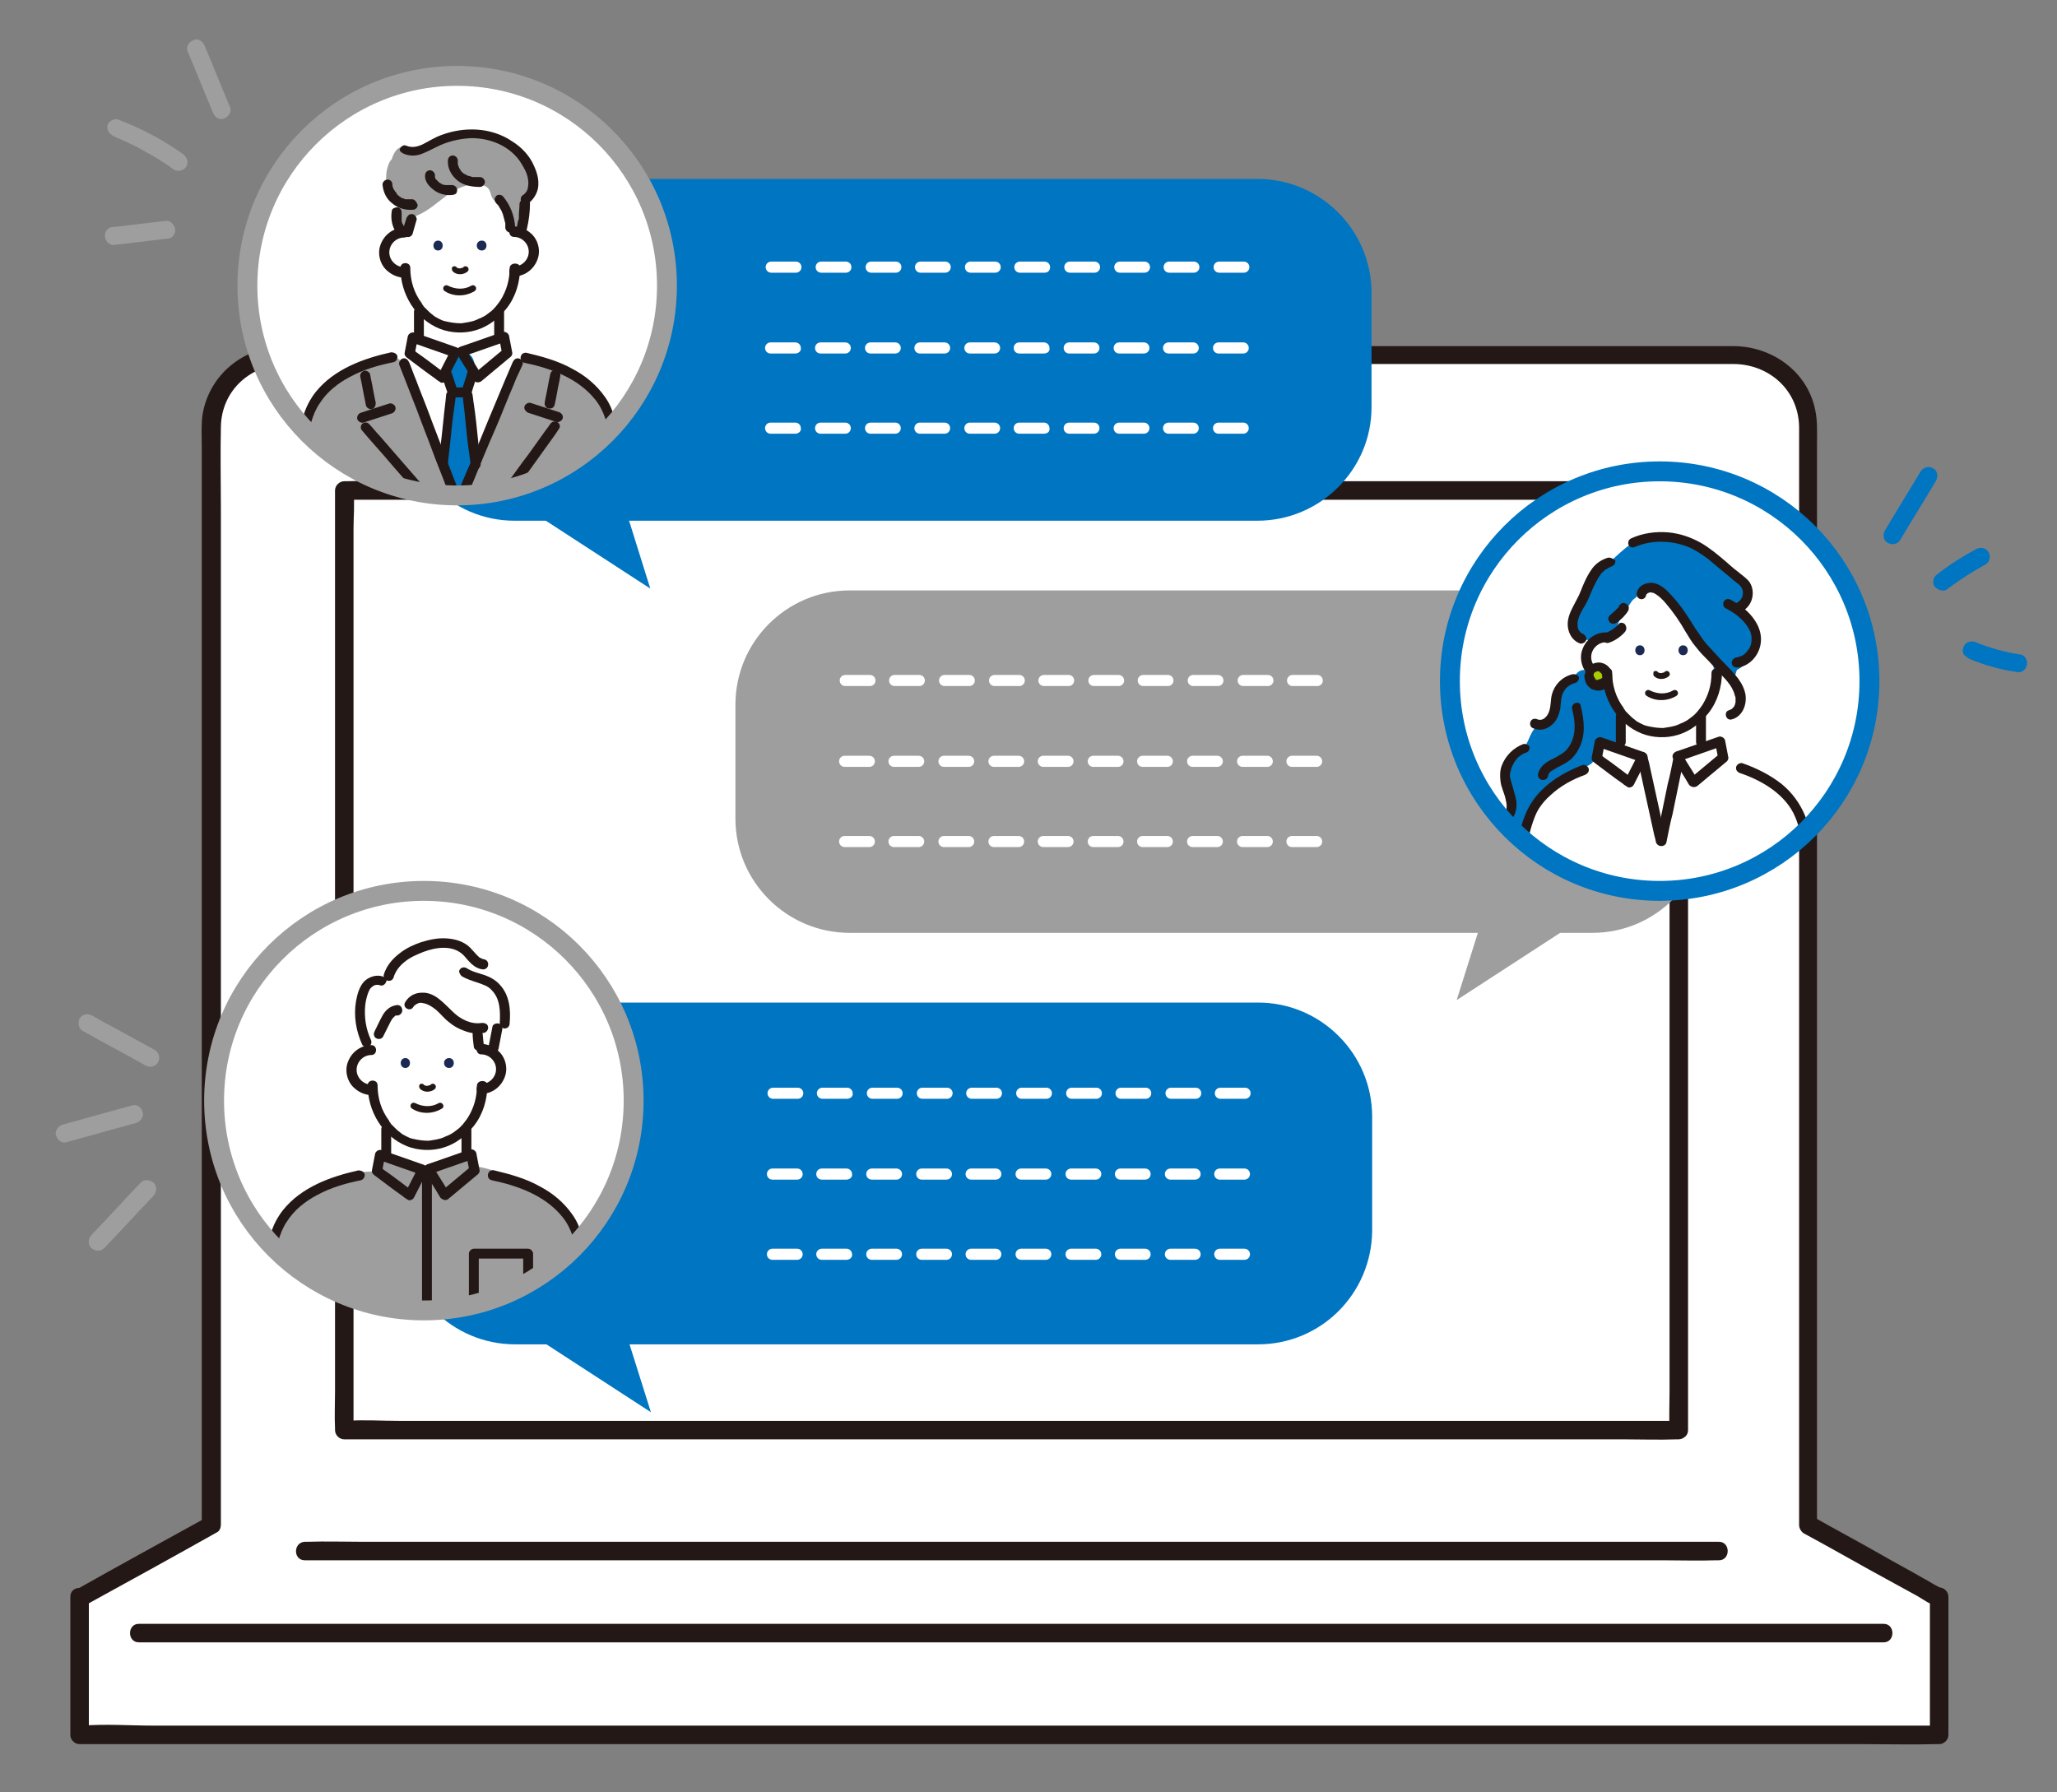 <?xml version="1.0" encoding="utf-8"?>
<!-- Generator: Adobe Illustrator 28.1.0, SVG Export Plug-In . SVG Version: 6.00 Build 0)  -->
<svg version="1.1" id="レイヤー_1" xmlns="http://www.w3.org/2000/svg" xmlns:xlink="http://www.w3.org/1999/xlink" x="0px"
	 y="0px" viewBox="0 0 333.4 290.5" style="enable-background:new 0 0 333.4 290.5;" xml:space="preserve">
<rect x="0" y="0" width="333.4" height="290.5" fill="#808080" stroke="none"/>
<style type="text/css">
	.st0{fill:#FFFFFF;}
	.st1{fill:#231815;}
	.st2{fill:#0075C1;}
	.st3{clip-path:url(#SVGID_00000091708518944055071650000000343197070897410971_);}
	.st4{fill:#9E9E9F;}
	.st5{fill:#1C2A53;}
	.st6{clip-path:url(#SVGID_00000042701220755429705930000013248781083737287604_);}
	.st7{fill:#AACC03;}
	.st8{clip-path:url(#SVGID_00000055690243548605596990000007919558078454881163_);}
</style>
<g>
	<g>
		<g id="XMLID_7_">
			<g>
			</g>
			<g>
				<g>
					<path class="st0" d="M13.1,259l21.3-11.8v-178c0-6.4,5.2-11.7,11.7-11.7h235.5c6.4,0,11.7,5.2,11.7,11.7v177.9l21,11.7h0.3
						v22.4H13.1V259L13.1,259v-0.1"/>
					<path class="st1" d="M13.8,260.2c7.1-3.9,14.2-7.8,21.3-11.8c0.5-0.2,0.7-0.8,0.7-1.3c0-4.4,0-8.8,0-13.2c0-11,0-22,0-32.9
						c0-14.3,0-28.5,0-42.8c0-14.3,0-28.6,0-42.9c0-11,0-21.9,0-32.9c0-4.4-0.1-8.8,0-13.2c0.1-6,4.9-10.2,10.8-10.2
						c1.7,0,3.4,0,5,0c7.7,0,15.4,0,23,0c11.9,0,23.8,0,35.6,0c14.3,0,28.5,0,42.8,0c14.7,0,29.3,0,44,0c13.2,0,26.5,0,39.7,0
						c10,0,20,0,29.9,0c4.8,0,9.5,0,14.3,0c5.8,0,10.6,4.2,10.7,10.2c0,1.2,0,2.5,0,3.7c0,8.2,0,16.4,0,24.7c0,13.1,0,26.2,0,39.2
						c0,14.7,0,29.3,0,44c0,13,0,26,0,39.1c0,8,0,16,0,24c0,1.1,0,2.2,0,3.3c0,0.5,0.3,1,0.7,1.3c3.7,2,7.4,4.1,11,6.1
						c2.4,1.3,4.9,2.7,7.3,4c1.1,0.6,2.4,1.7,3.7,1.7c-0.5-0.5-1-1-1.5-1.5c0,7.5,0,14.9,0,22.4c0.5-0.5,1-1,1.5-1.5
						c-2.7,0-5.4,0-8.1,0c-7.3,0-14.6,0-21.9,0c-10.8,0-21.6,0-32.5,0c-13.2,0-26.4,0-39.6,0c-14.4,0-28.8,0-43.2,0
						c-14.6,0-29.3,0-43.9,0c-13.6,0-27.1,0-40.7,0c-11.5,0-23,0-34.5,0c-8.3,0-16.5,0-24.8,0c-3.9,0-7.9-0.3-11.7,0
						c-0.2,0-0.3,0-0.5,0c0.5,0.5,1,1,1.5,1.5c0-7.5,0-14.9,0-22.4c0-1.9-3-1.9-3,0c0,7.5,0,14.9,0,22.4c0,0.8,0.7,1.5,1.5,1.5
						c2.7,0,5.4,0,8.1,0c7.3,0,14.6,0,21.9,0c10.8,0,21.6,0,32.5,0c13.2,0,26.4,0,39.6,0c14.4,0,28.8,0,43.2,0c14.6,0,29.3,0,43.9,0
						c13.6,0,27.1,0,40.7,0c11.5,0,23,0,34.5,0c8.3,0,16.5,0,24.8,0c3.9,0,7.8,0.1,11.7,0c0.2,0,0.3,0,0.5,0c0.8,0,1.5-0.7,1.5-1.5
						c0-7.5,0-14.9,0-22.4c0-0.8-0.7-1.5-1.5-1.5c-0.3,0,0.8,0.5,0.3,0.1c-0.2-0.1-0.4-0.2-0.6-0.3c-0.8-0.4-1.5-0.9-2.3-1.3
						c-2.4-1.4-4.9-2.7-7.3-4.1c-3.5-2-7.1-3.9-10.6-5.9c0.2,0.4,0.5,0.8,0.7,1.3c0-4.5,0-8.9,0-13.4c0-11.1,0-22.3,0-33.4
						c0-14.4,0-28.9,0-43.3c0-14.3,0-28.6,0-42.9c0-10.9,0-21.8,0-32.7c0-3.1,0-6.2,0-9.3c0-1.9,0.1-3.9-0.3-5.7
						c-1.3-6.3-7.1-10.3-13.3-10.3c-1.6,0-3.2,0-4.8,0c-7.6,0-15.3,0-22.9,0c-12,0-23.9,0-35.9,0c-14.4,0-28.7,0-43.1,0
						c-14.8,0-29.5,0-44.3,0c-13.3,0-26.6,0-39.9,0c-10,0-19.9,0-29.9,0c-4.6,0-9.3,0-13.9,0c-6.6,0-12.4,4.6-13.4,11.3
						c-0.2,1.6-0.1,3.3-0.1,5c0,8,0,16.1,0,24.1c0,13.1,0,26.1,0,39.2c0,14.8,0,29.6,0,44.5c0,13.1,0,26.2,0,39.4
						c0,8.1,0,16.2,0,24.4c0,1.1,0,2.2,0,3.3c0.2-0.4,0.5-0.8,0.7-1.3c-7.1,3.9-14.2,7.8-21.3,11.8
						C10.7,258.6,12.2,261.2,13.8,260.2L13.8,260.2z"/>
				</g>
			</g>
		</g>
		<g>
			<rect x="55.8" y="79.7" class="st0" width="216.3" height="152.1"/>
			<path class="st1" d="M272.1,230.3c-1.9,0-3.9,0-5.8,0c-5.2,0-10.5,0-15.7,0c-7.8,0-15.5,0-23.3,0c-9.5,0-18.9,0-28.4,0
				c-10.3,0-20.7,0-31,0c-10.5,0-21,0-31.5,0c-9.7,0-19.5,0-29.2,0c-8.3,0-16.5,0-24.8,0c-5.9,0-11.9,0-17.8,0c-2.8,0-5.6-0.2-8.4,0
				c-0.1,0-0.2,0-0.4,0c0.5,0.5,1,1,1.5,1.5c0-1.4,0-2.7,0-4.1c0-3.7,0-7.4,0-11.1c0-5.5,0-10.9,0-16.4c0-6.7,0-13.3,0-20
				c0-7.3,0-14.6,0-21.9c0-7.4,0-14.7,0-22.1c0-6.9,0-13.7,0-20.6c0-5.8,0-11.6,0-17.4c0-4.2,0-8.3,0-12.5c0-1.9,0.2-4,0-5.9
				c0-0.1,0-0.2,0-0.3c-0.5,0.5-1,1-1.5,1.5c1.9,0,3.9,0,5.8,0c5.2,0,10.5,0,15.7,0c7.8,0,15.5,0,23.3,0c9.5,0,18.9,0,28.4,0
				c10.3,0,20.7,0,31,0c10.5,0,21,0,31.5,0c9.7,0,19.5,0,29.2,0c8.3,0,16.5,0,24.8,0c5.9,0,11.9,0,17.8,0c2.8,0,5.6,0.2,8.4,0
				c0.1,0,0.2,0,0.4,0c-0.5-0.5-1-1-1.5-1.5c0,1.4,0,2.7,0,4.1c0,3.7,0,7.4,0,11.1c0,5.5,0,10.9,0,16.4c0,6.7,0,13.3,0,20
				c0,7.3,0,14.6,0,21.9c0,7.4,0,14.7,0,22.1c0,6.9,0,13.7,0,20.6c0,5.8,0,11.6,0,17.4c0,4.2,0,8.3,0,12.5c0,2-0.1,4,0,5.9
				c0,0.1,0,0.2,0,0.3c0,1.9,3,1.9,3,0c0-1.4,0-2.7,0-4.1c0-3.7,0-7.4,0-11.1c0-5.5,0-10.9,0-16.4c0-6.7,0-13.3,0-20
				c0-7.3,0-14.6,0-21.9c0-7.4,0-14.7,0-22.1c0-6.9,0-13.7,0-20.6c0-5.8,0-11.6,0-17.4c0-4.2,0-8.3,0-12.5c0-2,0.1-4,0-5.9
				c0-0.1,0-0.2,0-0.3c0-0.8-0.7-1.5-1.5-1.5c-1.9,0-3.9,0-5.8,0c-5.2,0-10.5,0-15.7,0c-7.8,0-15.5,0-23.3,0c-9.5,0-18.9,0-28.4,0
				c-10.3,0-20.7,0-31,0c-10.5,0-21,0-31.5,0c-9.7,0-19.5,0-29.2,0c-8.3,0-16.5,0-24.8,0c-5.9,0-11.9,0-17.8,0c-2.8,0-5.6-0.1-8.4,0
				c-0.1,0-0.2,0-0.4,0c-0.8,0-1.5,0.7-1.5,1.5c0,1.4,0,2.7,0,4.1c0,3.7,0,7.4,0,11.1c0,5.5,0,10.9,0,16.4c0,6.7,0,13.3,0,20
				c0,7.3,0,14.6,0,21.9c0,7.4,0,14.7,0,22.1c0,6.9,0,13.7,0,20.6c0,5.8,0,11.6,0,17.4c0,4.2,0,8.3,0,12.5c0,2-0.1,4,0,5.9
				c0,0.1,0,0.2,0,0.3c0,0.8,0.7,1.5,1.5,1.5c1.9,0,3.9,0,5.8,0c5.2,0,10.5,0,15.7,0c7.8,0,15.5,0,23.3,0c9.5,0,18.9,0,28.4,0
				c10.3,0,20.7,0,31,0c10.5,0,21,0,31.5,0c9.7,0,19.5,0,29.2,0c8.3,0,16.5,0,24.8,0c5.9,0,11.9,0,17.8,0c2.8,0,5.6,0.1,8.4,0
				c0.1,0,0.2,0,0.4,0C274,233.2,274,230.3,272.1,230.3z"/>
		</g>
		<path class="st1" d="M49.4,252.9c2.1,0,4.1,0,6.2,0c5.5,0,11.1,0,16.6,0c8.2,0,16.4,0,24.7,0c10,0,20.1,0,30.1,0
			c11,0,21.9,0,32.9,0c11.1,0,22.3,0,33.4,0c10.3,0,20.6,0,30.9,0c8.7,0,17.5,0,26.2,0c6.3,0,12.6,0,18.9,0c3,0,5.9,0.1,8.9,0
			c0.1,0,0.3,0,0.4,0c1.9,0,1.9-3,0-3c-2.1,0-4.1,0-6.2,0c-5.5,0-11.1,0-16.6,0c-8.2,0-16.4,0-24.7,0c-10,0-20.1,0-30.1,0
			c-11,0-21.9,0-32.9,0c-11.1,0-22.3,0-33.4,0c-10.3,0-20.6,0-30.9,0c-8.7,0-17.5,0-26.2,0c-6.3,0-12.6,0-18.9,0c-3,0-5.9-0.1-8.9,0
			c-0.1,0-0.3,0-0.4,0C47.5,250,47.5,252.9,49.4,252.9L49.4,252.9z"/>
		<path class="st1" d="M22.5,266.2c36.9,0,73.8,0,110.6,0c36.7,0,73.4,0,110.1,0c20.7,0,41.4,0,62.1,0c1.9,0,1.9-3,0-3
			c-36.9,0-73.8,0-110.6,0c-36.7,0-73.4,0-110.1,0c-20.7,0-41.4,0-62.1,0C20.6,263.2,20.6,266.2,22.5,266.2L22.5,266.2z"/>
	</g>
	<g>
		<g>
			<g>
				<path class="st2" d="M203.8,84.4H83.4C73.2,84.4,65,76.1,65,65.9V47.5C65,37.3,73.2,29,83.4,29h120.4c10.2,0,18.5,8.3,18.5,18.5
					v18.5C222.3,76.1,214,84.4,203.8,84.4z"/>
				<polygon class="st2" points="101.4,82.6 85.7,82.6 105.4,95.4 				"/>
			</g>
			<g>
				<defs>
					<circle id="SVGID_1_" cx="74.1" cy="46.3" r="34"/>
				</defs>
				<use xlink:href="#SVGID_1_"  style="overflow:visible;fill:#FFFFFF;"/>
				<clipPath id="SVGID_00000044142043894474975820000002767454481683347089_">
					<use xlink:href="#SVGID_1_"  style="overflow:visible;"/>
				</clipPath>
				<g style="clip-path:url(#SVGID_00000044142043894474975820000002767454481683347089_);">
					<path class="st0" d="M86.1,38.9c0-0.1,0.1-0.2,0.1-0.3c-2.3-1.7-2.5-5.5-2.1-8.3c0.1-0.6,0.3-1.2,0.5-1.7
						c-0.1-0.2-0.2-0.5-0.3-0.7c-0.7-1.6-2.2-2.8-3.8-3.4c-0.2-0.1-0.4-0.3-0.6-0.4c-0.4-0.4-0.8-0.8-1.3-1.1
						c-1.3-0.7-2.7-0.7-4.1-0.4c-1,0.2-2,0.5-3,1c-0.9,0.1-1.7,0.4-2.5,0.8c0,0.5-0.1,1.1-0.4,1.6c-1.5,3.2-2.7,6.4-3.5,9.9
						c-0.3,1.1-0.9,1.7-1.7,2.1c0.1,0.1,0.2,0.2,0.3,0.4c-0.8,0.6-1.4,1.6-1.4,2.7c0,1.9,1.4,2.7,3.1,2.9c0.2,0.1,0.4,0.1,0.6,0.1
						c-0.1,1.4,0.3,2.8,1,4c0.3,0.6,0.8,1.3,1.2,1.9c0.1,0.3,0.1,0.7,0.2,1c-0.5,0.5-0.7,1.3-0.5,1.9c0.1,0.3,0.2,0.5,0.3,0.7
						c0,0.3,0,0.5,0,0.8c-0.1,0.4-0.2,0.7-0.5,1.1c-0.4,0.6-0.9,1-1.1,1.7c-0.2,0.8,0,1.6,0.2,2.4l0.2,0.9c0.4,3.9,1.5,7.7,3.3,11.2
						c0.1,0.3,0.3,0.5,0.5,0.6c0.1,0.5,0.2,1.1,0.3,1.6c0,0.2,0.1,0.3,0.2,0.5c0.1,0.6,0.2,1.1,0.3,1.7c0,0.9-0.1,1.8-0.2,2.6
						c0,0.1,0,0.2,0,0.2c0,0.1-0.1,0.2-0.1,0.3c-0.4,1-0.3,2.1,0.7,2.7c0.8,0.5,2.3,0.3,2.7-0.7c0.2-0.4,0.3-0.8,0.5-1.1
						c0.7-0.3,1.2-1,1.2-1.8c0-0.3,0-0.7,0-1c0.4-0.9,0.8-1.9,1.2-2.8c0.8-1.9,1.7-3.8,1.6-5.9c0.4-1.1,0.8-2.1,1.2-3.2
						c0.4-0.9,0.8-1.9,1.3-2.8c0.6-1.1,1.3-2.1,1-3.4c0,0,0,0,0,0c0.1-0.9,0.2-1.7,0-2.6c-0.2-1.3-1.2-2.3-2.5-2.4
						c0.4-0.9,0.2-2,0.1-3c0-0.1,0-0.1,0-0.2c0.4-0.7,0.8-1.3,1.3-2C83,47,84.1,45,84,42.8c1.1-0.2,2.1-0.8,2.4-2
						C86.6,40.1,86.5,39.5,86.1,38.9z"/>
					<path class="st2" d="M75.7,63.3c0.4-0.3,0.7-0.6,0.8-1.1c0.4-0.3,0.6-0.8,0.5-1.3c-0.1-0.6-0.1-1.2-0.1-1.9c-0.1-1-0.8-2-2-2
						c-1.2,0.1-1.8,0.9-2,2c0,0.2,0,0.4-0.1,0.7c-0.1,0.3-0.2,0.5-0.2,0.8c0,0.4,0,0.8,0,1.2c0,0.6,0.3,1.2,0.8,1.6
						c-0.6,0.4-1,1-0.9,1.6c0.2,1.7,0.4,3.4,0.4,5.2c-0.2,0.2-0.3,0.4-0.4,0.7c-1,2.7-1.1,5.7-0.4,8.5c0.6,2.2,3.7,1.6,3.9-0.3
						c0-0.1,0.1-0.2,0.1-0.2c1.2-4.5,0.8-9.2,0.3-13.8C76.4,64.2,76.1,63.7,75.7,63.3z"/>
					<path class="st4" d="M100.4,78.5c-0.1-0.1-0.2-0.3-0.2-0.5c-0.7-3.4-0.2-6.9-1.2-10.3c-0.1-0.3,0-0.6,0.1-0.8
						c-1.2-2.2-3.5-3.9-5.6-5.2c-0.2-0.1-0.3-0.2-0.5-0.2c-1.1-0.8-2.2-1.5-3.3-2.2c-1.1-0.7-2.3-1.6-3.6-1.4
						c-0.8,0.1-1.5,0.6-1.9,1.3c-0.2,0.4-0.3,0.9-0.4,1.4c-0.2,0.3-0.3,0.6-0.4,0.9c-0.7,1.6-1.4,3.3-1.9,5c-1.3,2.1-2.3,4.4-3,6.8
						c-1.4,2.5-2.6,5.1-3.6,7.8c-0.8-1.1-1.6-2.3-2.4-3.5c-0.4-3-1.4-5.8-2.9-8.4c-0.5-0.8-1-1.6-1.5-2.4c-0.2-1.6-0.8-3-1.5-4.4
						c0-1,0-1.9-0.4-2.7c-0.3-0.5-0.7-0.9-1.2-1.1c-0.6-0.8-1.7-1.1-2.6-0.6c-0.8,0.5-1.7,1-2.7,1.6c-2.7-0.2-5.2,1.5-7.1,3.2
						c-1.7,1.5-2.8,3.6-2.5,5.8c-0.3,1-0.6,2-0.8,3c-0.5,2.6-0.9,5.2-1.1,7.8c-0.7,2-1.1,4.3,0.3,6.1c1,1.3,2.4,1.2,3.9,1.2
						c1.3-0.1,2.5-0.1,3.8-0.2c0.3,0.2,0.7,0.3,1,0.3c4.3,0.3,8.7,0.3,13.1,0.1c1.2-0.1,2.4-0.1,3.6-0.2c0.3,0.4,0.8,0.7,1.4,0.8
						c0.4,0.3,1,0.4,1.6,0.2c1.3-0.4,2.7-0.8,4-1.1c4.5-0.6,9.1-0.7,13.6-0.9c0.1,0,0.2,0,0.3,0c1.7,0.1,3.5-0.1,5.2-0.5
						c1.1-0.3,1.5-1.4,1.4-2.4C100.9,81.4,100.6,80,100.4,78.5z"/>
					<path class="st4" d="M85.9,30c0-1.9-0.5-3.9-1.8-5.3c-1.4-1.5-3.6-2.5-5.6-2.9c-2.1-0.4-4.1-0.2-6,0.6
						c-2.1,0.8-4.3,2.2-6.6,1.5c-1.3-0.4-2,0.6-2.4,1.9c-0.2,0.2-0.4,0.5-0.5,0.8c-0.9,2.2-0.3,5,1.5,6.4c0.1,1.3-0.2,2.6-0.7,3.9
						c1.1,0.9,2.7,0.1,2.7-1.2c0-0.1,0-0.2,0-0.4c0.5-0.1,0.9-0.3,1.4-0.5c3.1-1.4,5.2-4.7,8.9-4.9c0.7,0,1.6,0,2.2,0.5
						c0.7,0.6,0.4,1.7,1.3,2.2c0.2,0.1,0.5,0.2,0.6,0.3c0.6,0.7,0.5,2,1.1,2.8c0.4,0.6,1.1,1.6,1.9,1.7c0.6,0.1,1.3-0.2,1.3-0.9
						c0-0.3-0.1-0.5-0.1-0.8c-0.2-1.4,0.3-2.8,0.6-4.3C85.8,31,85.9,30.5,85.9,30z"/>
					<g>
						<g>
							<path class="st1" d="M82.6,43.5c0,1.9-0.5,3.6-1.5,5.2c-0.5,0.7-1,1.4-1.7,1.9c-0.3,0.2-0.6,0.5-1,0.7
								c-0.2,0.1-0.4,0.2-0.6,0.3c-0.1,0-0.2,0.1-0.3,0.1c0,0-0.1,0-0.1,0.1c-0.1,0,0,0-0.1,0c-0.4,0.2-0.8,0.3-1.3,0.4
								c-0.5,0.1-0.7,0.1-1.2,0.2c-0.9,0-1.6-0.1-2.5-0.3c-0.5-0.1-0.7-0.2-1.1-0.4c-0.4-0.2-0.8-0.4-1.1-0.7
								c-0.3-0.2-0.6-0.5-0.9-0.8c-0.2-0.2-0.3-0.3-0.5-0.5c-0.1-0.1-0.1-0.2-0.2-0.3c0,0-0.2-0.2-0.1-0.2c-1.3-1.7-1.9-3.7-1.9-5.8
								c0-1-1.6-1-1.6,0c0,4.2,2.4,8.3,6.4,9.9c1.8,0.7,4,0.8,5.9,0.2c2-0.6,3.6-1.9,4.9-3.5c1.5-1.9,2.2-4.3,2.2-6.7
								C84.2,42.5,82.6,42.5,82.6,43.5L82.6,43.5z"/>
							<path class="st1" d="M83.3,38.4c1.3,0,2.4,1.1,2.4,2.4c0,1.3-1.1,2.4-2.4,2.4c-1,0-1,1.6,0,1.6c1.7,0,3.2-1.1,3.8-2.7
								c0.6-1.5,0.1-3.4-1.2-4.4c-0.7-0.6-1.7-1-2.6-1C82.3,36.8,82.3,38.4,83.3,38.4L83.3,38.4z"/>
							<path class="st1" d="M65.5,43.3c-1.3,0-2.4-1.1-2.4-2.4c0-1.3,1.1-2.4,2.4-2.4c1,0,1-1.6,0-1.6c-1.7,0-3.2,1.1-3.8,2.7
								c-0.6,1.5-0.1,3.4,1.2,4.4c0.7,0.6,1.7,1,2.6,1C66.5,44.9,66.5,43.3,65.5,43.3L65.5,43.3z"/>
						</g>
						<g>
							<g>
								<g>
									<path class="st5" d="M78.1,40.6c1,0,1-1.6,0-1.6C77,39,77,40.6,78.1,40.6L78.1,40.6z"/>
								</g>
							</g>
							<g>
								<g>
									<path class="st5" d="M71,40.6c1,0,1-1.6,0-1.6C70,39,70,40.6,71,40.6L71,40.6z"/>
								</g>
							</g>
						</g>
						<path class="st1" d="M73.4,44c0.6,0.6,1.7,0.6,2.4,0c0.2-0.2,0.2-0.5,0-0.7c-0.2-0.2-0.5-0.2-0.7,0c0,0,0,0-0.1,0.1
							c0,0,0.1-0.1,0,0c0,0,0,0,0,0c-0.1,0-0.1,0.1-0.2,0.1c0,0,0.1,0,0.1-0.1c-0.1,0-0.2,0.1-0.3,0.1c0,0,0.1,0,0.1,0
							c-0.1,0-0.2,0-0.3,0c0,0,0.1,0,0.1,0c-0.1,0-0.2,0-0.3-0.1c0,0,0.1,0,0.1,0.1c-0.1,0-0.1-0.1-0.2-0.1c0,0,0,0,0,0
							c0,0,0.1,0.1,0,0c0,0-0.1,0-0.1-0.1c-0.2-0.2-0.5-0.2-0.7,0C73.2,43.4,73.2,43.8,73.4,44L73.4,44z"/>
						<path class="st1" d="M76.4,46.3c-1.2,0.7-2.6,0.6-3.8,0c-0.6-0.3-1.1,0.5-0.5,0.9c1.4,0.9,3.3,0.9,4.8,0
							C77.5,46.8,77,46,76.4,46.3L76.4,46.3z"/>
						<g>
							<path class="st1" d="M67.1,50.5c0,1.2,0,2.4,0,3.7c0,0.2,0,0.3,0,0.5c0,0.4,0.4,0.8,0.8,0.8c0.4,0,0.8-0.4,0.8-0.8
								c0-1.2,0-2.4,0-3.7c0-0.2,0-0.3,0-0.5c0-0.4-0.4-0.8-0.8-0.8C67.5,49.7,67.1,50.1,67.1,50.5L67.1,50.5z"/>
							<path class="st1" d="M80.1,50.5c0,1.2,0,2.4,0,3.7c0,0.2,0,0.3,0,0.5c0,0.4,0.4,0.8,0.8,0.8c0.4,0,0.8-0.4,0.8-0.8
								c0-1.2,0-2.4,0-3.7c0-0.2,0-0.3,0-0.5c0-0.4-0.4-0.8-0.8-0.8C80.5,49.7,80.1,50.1,80.1,50.5L80.1,50.5z"/>
						</g>
						<g>
							<path class="st1" d="M72.1,60.5c-1.5-1.1-3-2.3-4.6-3.4c-0.2-0.2-0.4-0.3-0.7-0.5c0.1,0.3,0.2,0.6,0.4,0.9
								c0.2-0.9,0.3-1.7,0.5-2.6c-0.3,0.2-0.7,0.4-1,0.6c2,0.7,4,1.4,6,2.1c0.3,0.1,0.6,0.2,0.9,0.3c-0.2-0.4-0.3-0.8-0.5-1.2
								c-0.7,1.4-1.4,2.7-2.1,4.1c-0.2,0.4-0.1,0.9,0.3,1.1c0.4,0.2,0.9,0.1,1.1-0.3c0.7-1.4,1.4-2.7,2.1-4.1c0.3-0.5,0-1-0.5-1.2
								c-2-0.7-4-1.4-6-2.1c-0.3-0.1-0.6-0.2-0.9-0.3c-0.4-0.1-0.9,0.2-1,0.6c-0.2,0.9-0.3,1.7-0.5,2.6c-0.1,0.4,0.1,0.7,0.4,0.9
								c1.5,1.1,3,2.3,4.6,3.4c0.2,0.2,0.4,0.3,0.7,0.5c0.3,0.3,0.9,0.1,1.1-0.3C72.6,61.2,72.5,60.8,72.1,60.5z"/>
							<path class="st1" d="M78,61.8c1.4-1.2,2.8-2.3,4.2-3.5c0.2-0.2,0.4-0.3,0.6-0.5c0.2-0.2,0.3-0.5,0.2-0.8
								c-0.2-0.9-0.3-1.7-0.5-2.6c-0.1-0.4-0.6-0.7-1-0.6c-2,0.7-4,1.4-6,2.1c-0.3,0.1-0.6,0.2-0.9,0.3c-0.5,0.2-0.8,0.7-0.5,1.2
								c0.8,1.4,1.7,2.7,2.5,4.1c0.5,0.9,1.9,0.1,1.4-0.8c-0.8-1.4-1.7-2.7-2.5-4.1c-0.2,0.4-0.3,0.8-0.5,1.2c2-0.7,4-1.4,6-2.1
								c0.3-0.1,0.6-0.2,0.9-0.3c-0.3-0.2-0.7-0.4-1-0.6c0.2,0.9,0.3,1.7,0.5,2.6c0.1-0.3,0.1-0.5,0.2-0.8c-1.4,1.2-2.8,2.3-4.2,3.5
								c-0.2,0.2-0.4,0.3-0.6,0.5c-0.3,0.3-0.3,0.8,0,1.1C77.2,62.1,77.7,62,78,61.8z"/>
						</g>
						<path class="st1" d="M75.8,60.2c-0.3,1.1-0.7,2.2-1,3.2c0.3-0.2,0.5-0.4,0.8-0.6c-0.7,0-1.5,0-2.2,0c0.3,0.2,0.5,0.4,0.8,0.6
							c-0.4-1.1-0.7-2.2-1.1-3.2c-0.1-0.4-0.6-0.7-1-0.6c-0.4,0.1-0.7,0.6-0.6,1c0.4,1.1,0.7,2.2,1.1,3.2c0.1,0.3,0.4,0.6,0.8,0.6
							c0.7,0,1.5,0,2.2,0c0.4,0,0.7-0.2,0.8-0.6c0.3-1.1,0.7-2.2,1-3.2c0.1-0.4-0.1-0.9-0.6-1C76.4,59.6,75.9,59.8,75.8,60.2
							L75.8,60.2z"/>
						<path class="st1" d="M48,82.7c0.5-3.6,1.1-7.1,1.7-10.7c0.4-2.3,0.8-4.7,2.1-6.6c1.2-1.9,3-3.3,4.9-4.3
							c2.2-1.2,4.6-1.9,7.1-2.4c0.4-0.1,0.7-0.6,0.6-1c-0.1-0.4-0.6-0.6-1-0.6c-4.5,1-9.2,2.7-12.2,6.4c-0.8,1-1.4,2.1-1.8,3.2
							c-0.4,1.2-0.7,2.4-0.9,3.6c-0.3,1.8-0.6,3.6-0.9,5.4c-0.3,2.2-0.6,4.3-1,6.5c-0.1,0.4,0.1,0.9,0.6,1
							C47.4,83.4,47.9,83.2,48,82.7L48,82.7z"/>
						<path class="st1" d="M102.1,82.3c-0.6-3.7-1.1-7.3-1.7-11c-0.4-2.4-0.9-4.9-2.3-6.9c-1.4-2-3.2-3.5-5.3-4.6
							c-2.3-1.3-4.9-2-7.4-2.6c-0.4-0.1-0.9,0.1-1,0.6c-0.1,0.4,0.1,0.9,0.6,1c4.3,0.9,8.7,2.5,11.5,6c1.5,1.9,2,4.1,2.4,6.4
							c0.3,1.7,0.6,3.5,0.9,5.2c0.3,2.1,0.6,4.2,1,6.4c0.1,0.4,0.6,0.7,1,0.6C102,83.1,102.2,82.7,102.1,82.3L102.1,82.3z"/>
						<path class="st1" d="M72.6,75.1c0.1-1.2,0.3-2.5,0.4-3.7c0.2-2,0.4-3.9,0.7-5.9c0.1-0.5,0.1-0.9,0.2-1.4
							c0-0.4-0.4-0.8-0.8-0.8c-0.5,0-0.8,0.4-0.8,0.8c-0.1,1.2-0.3,2.5-0.4,3.7c-0.2,2-0.4,3.9-0.7,5.9c-0.1,0.5-0.1,0.9-0.2,1.4
							c0,0.4,0.4,0.8,0.8,0.8C72.2,75.9,72.5,75.5,72.6,75.1L72.6,75.1z"/>
						<path class="st1" d="M75,64.1c0.1,1.3,0.3,2.5,0.4,3.8c0.2,2,0.4,4,0.7,6c0.1,0.5,0.1,0.9,0.2,1.4c0,0.4,0.3,0.8,0.8,0.8
							c0.4,0,0.8-0.4,0.8-0.8c-0.1-1.3-0.3-2.5-0.4-3.8c-0.2-2-0.4-4-0.7-6c-0.1-0.5-0.1-0.9-0.2-1.4c0-0.4-0.3-0.8-0.8-0.8
							C75.4,63.3,75,63.6,75,64.1L75,64.1z"/>
						<g>
							<path class="st1" d="M75.1,81.5c-0.3-0.8-0.6-1.5-0.9-2.3c-0.7-1.8-1.4-3.6-2.1-5.4c-0.8-2.2-1.7-4.4-2.5-6.6
								c-0.7-1.9-1.5-3.8-2.2-5.7c-0.4-0.9-0.7-1.9-1.1-2.8c0,0,0,0,0,0c-0.2-0.4-0.5-0.7-1-0.6c-0.4,0.1-0.7,0.6-0.6,1
								c0.3,0.8,0.6,1.5,0.9,2.3c0.7,1.8,1.4,3.6,2.1,5.4c0.8,2.2,1.7,4.4,2.5,6.6c0.7,1.9,1.5,3.8,2.2,5.7c0.4,0.9,0.7,1.9,1.1,2.8
								c0,0,0,0,0,0c0.2,0.4,0.5,0.7,1,0.6C74.9,82.3,75.2,81.9,75.1,81.5L75.1,81.5z"/>
							<path class="st1" d="M83.1,58.7c-0.4,0.9-0.8,1.9-1.2,2.8c-0.9,2.2-1.9,4.5-2.8,6.7c-1.1,2.7-2.2,5.4-3.4,8.1
								c-1,2.3-1.9,4.7-2.9,7c-0.3,0.8-0.6,1.5-1,2.3c-0.2,0.4-0.3,0.7-0.5,1.1c0,0,0,0,0,0c-0.2,0.4,0.2,0.9,0.6,1
								c0.5,0.1,0.8-0.2,1-0.6c0.4-0.9,0.8-1.9,1.2-2.8c0.9-2.2,1.9-4.5,2.8-6.7c1.1-2.7,2.2-5.4,3.4-8.1c1-2.3,1.9-4.7,2.9-7
								c0.3-0.8,0.6-1.5,1-2.3c0.2-0.4,0.3-0.7,0.5-1.1c0,0,0,0,0,0c0.2-0.4-0.2-0.9-0.6-1C83.6,58,83.3,58.3,83.1,58.7L83.1,58.7z"
								/>
							<path class="st1" d="M89.2,60.6c-0.3,1.3-0.5,2.7-0.8,4c0,0.2-0.1,0.4-0.1,0.6c-0.1,0.4,0.1,0.9,0.6,1c0.4,0.1,0.9-0.1,1-0.6
								c0.3-1.3,0.5-2.7,0.8-4c0-0.2,0.1-0.4,0.1-0.6c0.1-0.4-0.1-0.9-0.6-1C89.8,59.9,89.3,60.1,89.2,60.6L89.2,60.6z"/>
							<path class="st1" d="M85.6,66.9c1.3,0.4,2.7,0.9,4,1.3c0.2,0.1,0.4,0.1,0.6,0.2c0.4,0.1,0.9-0.2,1-0.6c0.1-0.4-0.1-0.8-0.6-1
								c-1.3-0.4-2.7-0.9-4-1.3c-0.2-0.1-0.4-0.1-0.6-0.2c-0.4-0.1-0.9,0.2-1,0.6C84.9,66.3,85.2,66.7,85.6,66.9L85.6,66.9z"/>
							<path class="st1" d="M89.2,68.7c-0.4,0.6-0.9,1.2-1.3,1.8c-1.1,1.5-2.1,3-3.2,4.4c-1.3,1.8-2.6,3.6-3.9,5.3
								c-1.1,1.5-2.2,3.1-3.3,4.6c-0.5,0.7-1.1,1.5-1.6,2.3c0,0,0,0,0,0c-0.3,0.4-0.1,0.9,0.3,1.1c0.4,0.2,0.8,0.1,1.1-0.3
								c0.4-0.6,0.9-1.2,1.3-1.8c1.1-1.5,2.1-3,3.2-4.4c1.3-1.8,2.6-3.6,3.9-5.3c1.1-1.5,2.2-3.1,3.3-4.6c0.5-0.7,1.1-1.5,1.6-2.3
								c0,0,0,0,0,0c0.3-0.4,0.1-0.9-0.3-1.1C89.8,68.2,89.4,68.4,89.2,68.7L89.2,68.7z"/>
							<path class="st1" d="M58.4,61.1c0.3,1.3,0.5,2.7,0.8,4c0,0.2,0.1,0.4,0.1,0.6c0.1,0.4,0.6,0.7,1,0.6c0.4-0.1,0.6-0.5,0.6-1
								c-0.3-1.3-0.5-2.7-0.8-4c0-0.2-0.1-0.4-0.1-0.6c-0.1-0.4-0.6-0.7-1-0.6C58.5,60.3,58.3,60.7,58.4,61.1L58.4,61.1z"/>
							<path class="st1" d="M63.1,65.4c-1.3,0.4-2.7,0.9-4,1.3c-0.2,0.1-0.4,0.1-0.6,0.2c-0.4,0.1-0.7,0.6-0.6,1
								c0.1,0.4,0.6,0.7,1,0.6c1.3-0.4,2.7-0.9,4-1.3c0.2-0.1,0.4-0.1,0.6-0.2c0.4-0.1,0.7-0.6,0.6-1C64,65.6,63.5,65.3,63.1,65.4
								L63.1,65.4z"/>
							<path class="st1" d="M58.7,69.8c1.5,1.8,3.1,3.5,4.6,5.3c2.4,2.8,4.9,5.6,7.3,8.4c0.6,0.6,1.1,1.3,1.7,1.9
								c0.3,0.3,0.8,0.3,1.1,0c0.3-0.3,0.3-0.8,0-1.1c-1.5-1.8-3.1-3.5-4.6-5.3c-2.4-2.8-4.9-5.6-7.3-8.4c-0.6-0.6-1.1-1.3-1.7-1.9
								c-0.3-0.3-0.8-0.3-1.1,0C58.4,69,58.4,69.5,58.7,69.8L58.7,69.8z"/>
						</g>
						<path class="st1" d="M77.8,28.7c-0.3,0-0.5,0-0.8,0c-0.1,0-0.1,0-0.2,0c-0.2,0,0.2,0-0.1,0c-0.1,0-0.2,0-0.4-0.1
							c-0.1,0-0.2-0.1-0.4-0.1c-0.1,0-0.1,0-0.2-0.1c-0.1,0,0,0,0,0c-0.2-0.1-0.5-0.2-0.7-0.4c-0.1-0.1,0,0,0,0c0,0-0.1-0.1-0.1-0.1
							c-0.1-0.1-0.2-0.2-0.2-0.2c0,0-0.1-0.2,0-0.1c0,0-0.1-0.1-0.1-0.1c-0.1-0.1-0.1-0.2-0.2-0.3c0-0.1,0-0.1-0.1-0.2
							c0.1,0.2,0,0,0-0.1c0-0.1-0.1-0.2-0.1-0.3c0,0,0-0.2,0-0.1c0,0,0-0.1,0-0.1c0-0.1,0-0.3,0-0.4c0-0.4-0.4-0.8-0.8-0.8
							c-0.5,0-0.8,0.4-0.8,0.8c-0.1,1.3,0.6,2.5,1.6,3.3c1,0.8,2.4,1,3.6,1c0.4,0,0.8-0.4,0.8-0.8C78.6,29.1,78.2,28.7,77.8,28.7
							L77.8,28.7z"/>
						<path class="st1" d="M73.3,30c-0.2,0-0.4,0-0.6,0c-0.1,0-0.2,0-0.3,0c0,0,0.2,0,0,0c-0.1,0-0.1,0-0.2,0
							c-0.2,0-0.3-0.1-0.5-0.1c-0.1,0-0.1,0,0,0c0,0-0.1,0-0.1-0.1c-0.1,0-0.2-0.1-0.2-0.1c-0.1,0-0.1-0.1-0.2-0.1
							c0,0-0.1-0.1-0.1-0.1c-0.1-0.1,0.1,0.1,0,0c-0.1-0.1-0.3-0.3-0.4-0.4c-0.1-0.1,0.1,0.1,0,0c0,0-0.1-0.1-0.1-0.1
							c0,0-0.1-0.2-0.1-0.3c0,0,0.1,0.1,0,0c0,0,0-0.1,0-0.1c0-0.2,0,0,0,0c0,0,0-0.2,0-0.2c0-0.4-0.4-0.8-0.8-0.8
							c-0.5,0-0.8,0.4-0.8,0.8c-0.1,1.1,0.8,2,1.7,2.6c0.8,0.5,1.8,0.7,2.7,0.6c0.2,0,0.4-0.1,0.6-0.2c0.1-0.1,0.2-0.4,0.2-0.6
							C74.1,30.4,73.7,30,73.3,30L73.3,30z"/>
						<path class="st1" d="M65.4,24.9c0.9,0.4,1.9,0.4,2.8,0.1c0.8-0.3,1.6-0.7,2.4-1.1c1.7-0.9,3.7-1.4,5.6-1.5
							c3.2-0.1,6.6,1.3,8.3,4.1c0.5,0.8,1,1.7,1.1,2.7c0.1,0.5,0,1-0.1,1.5c-0.1,0.3-0.4,0.7-0.7,0.9c-0.4,0.2-0.5,0.7-0.3,1.1
							c0.2,0.4,0.7,0.5,1.1,0.3c0.8-0.6,1.4-1.5,1.6-2.5c0.2-1.2-0.1-2.4-0.6-3.5c-0.7-1.7-2-3.1-3.6-4.1c-3.4-2.3-7.8-2.4-11.5-1
							c-1.1,0.4-2,1-3,1.5c-0.9,0.4-1.7,0.6-2.7,0.2c-0.4-0.2-0.9,0.2-1,0.6C64.7,24.4,65,24.7,65.4,24.9L65.4,24.9z"/>
						<path class="st1" d="M80.4,32.9c0,0,0.2,0.3,0.1,0.1c0.1,0.1,0.1,0.2,0.2,0.2c0.1,0.2,0.2,0.3,0.3,0.5
							c0.1,0.2,0.2,0.3,0.3,0.5c0,0.1,0.1,0.2,0.1,0.3c-0.1-0.1,0.1,0.1,0.1,0.2c0.1,0.4,0.2,0.7,0.3,1.1c0,0.1,0,0.2,0.1,0.3
							c0,0.1,0,0.1,0,0.2c0-0.1,0-0.1,0,0c0,0.2,0,0.4,0,0.6c0,0.4,0.4,0.8,0.8,0.8c0.4,0,0.8-0.4,0.8-0.8c-0.1-1.9-0.8-3.7-2-5.1
							c-0.3-0.3-0.9-0.3-1.1,0C80.1,32.1,80.1,32.6,80.4,32.9L80.4,32.9z"/>
						<path class="st1" d="M84.2,33.1c0,0.6-0.1,1.3-0.1,1.9c0,0,0,0.2,0,0.2c0-0.1,0,0,0,0c0,0,0,0.1,0,0.1c0,0.1,0,0.3-0.1,0.4
							c-0.1,0.3-0.1,0.6-0.2,1c-0.1,0.4,0.1,0.9,0.6,1c0.4,0.1,0.9-0.1,1-0.6c0.3-1.3,0.5-2.7,0.5-4.1c0-0.4-0.4-0.8-0.8-0.8
							C84.6,32.3,84.2,32.6,84.2,33.1L84.2,33.1z"/>
						<path class="st1" d="M65.9,35.3c-0.2,0.7-0.5,1.4-0.6,2.1c-0.1,0.2,0,0.4,0.1,0.6c0.1,0.2,0.3,0.3,0.5,0.4
							c0.4,0.1,0.9-0.1,1-0.6c0.2-0.7,0.4-1.4,0.6-2.1c0.1-0.2,0-0.4-0.1-0.6c-0.1-0.2-0.3-0.3-0.5-0.4c-0.2,0-0.4,0-0.6,0.1
							C66.1,35,66,35.1,65.9,35.3L65.9,35.3z"/>
						<path class="st1" d="M63.5,34.2c-0.2,1.2,0,2.5,0.8,3.6c0.1,0.2,0.3,0.3,0.5,0.4c0.2,0.1,0.4,0,0.6-0.1
							c0.3-0.2,0.5-0.7,0.3-1.1c-0.1-0.2-0.3-0.4-0.4-0.6c0,0,0-0.1,0-0.1c0,0.1,0.1,0.1,0,0.1c0-0.1,0-0.1-0.1-0.2
							c0-0.1-0.1-0.2-0.1-0.4c0-0.1,0-0.1,0-0.2c0-0.1,0-0.3,0,0c0-0.1,0-0.2,0-0.4c0-0.1,0-0.2,0-0.4c0-0.1,0-0.1,0-0.2
							c0-0.1,0-0.1,0,0.1c0,0,0-0.1,0-0.1c0-0.2,0-0.4-0.1-0.6c-0.1-0.2-0.3-0.3-0.5-0.4C64,33.6,63.5,33.8,63.5,34.2L63.5,34.2z"/>
						<path class="st1" d="M66.8,32.3c-0.2,0-0.5,0-0.7,0c-0.1,0-0.1,0-0.2,0c0.2,0,0,0-0.1,0c-0.1,0-0.2,0-0.3-0.1
							c-0.1,0-0.2-0.1-0.3-0.1c-0.2-0.1,0.1,0.1-0.1,0c0,0-0.1,0-0.1-0.1c-0.1-0.1-0.2-0.1-0.3-0.2c0,0-0.1-0.1-0.1-0.1
							c-0.2-0.1,0.1,0.1,0,0c-0.2-0.1-0.3-0.3-0.4-0.5c-0.1-0.2,0.1,0.1,0,0c0,0-0.1-0.1-0.1-0.1c-0.1-0.1-0.1-0.2-0.2-0.3
							c0,0,0-0.1-0.1-0.1c0,0-0.1-0.2,0,0c0-0.1-0.1-0.2-0.1-0.3c0-0.1-0.1-0.2-0.1-0.3c0,0,0-0.2,0-0.2c0,0,0,0.1,0,0.1
							c0,0,0-0.1,0-0.1c0-0.4-0.3-0.8-0.8-0.8c-0.4,0-0.8,0.4-0.8,0.8c0.1,1.2,0.6,2.3,1.5,3c0.9,0.8,2.1,1.2,3.4,1.1
							c0.4,0,0.8-0.3,0.8-0.8C67.5,32.7,67.2,32.3,66.8,32.3L66.8,32.3z"/>
					</g>
				</g>
				<use xlink:href="#SVGID_1_"  style="overflow:visible;fill:none;stroke:#9E9E9F;stroke-width:3.224;stroke-miterlimit:10;"/>
			</g>
			<g>
				<path class="st0" d="M201.6,44.2h-4c-0.5,0-0.9-0.4-0.9-0.9s0.4-0.9,0.9-0.9h4c0.5,0,0.9,0.4,0.9,0.9S202.1,44.2,201.6,44.2z
					 M193.5,44.2h-4c-0.5,0-0.9-0.4-0.9-0.9s0.4-0.9,0.9-0.9h4c0.5,0,0.9,0.4,0.9,0.9S194,44.2,193.5,44.2z M185.5,44.2h-4
					c-0.5,0-0.9-0.4-0.9-0.9s0.4-0.9,0.9-0.9h4c0.5,0,0.9,0.4,0.9,0.9S186,44.2,185.5,44.2z M177.4,44.2h-4c-0.5,0-0.9-0.4-0.9-0.9
					s0.4-0.9,0.9-0.9h4c0.5,0,0.9,0.4,0.9,0.9S177.9,44.2,177.4,44.2z M169.3,44.2h-4c-0.5,0-0.9-0.4-0.9-0.9s0.4-0.9,0.9-0.9h4
					c0.5,0,0.9,0.4,0.9,0.9S169.9,44.2,169.3,44.2z M161.3,44.2h-4c-0.5,0-0.9-0.4-0.9-0.9s0.4-0.9,0.9-0.9h4c0.5,0,0.9,0.4,0.9,0.9
					S161.8,44.2,161.3,44.2z M153.2,44.2h-4c-0.5,0-0.9-0.4-0.9-0.9s0.4-0.9,0.9-0.9h4c0.5,0,0.9,0.4,0.9,0.9S153.7,44.2,153.2,44.2
					z M145.2,44.2h-4c-0.5,0-0.9-0.4-0.9-0.9s0.4-0.9,0.9-0.9h4c0.5,0,0.9,0.4,0.9,0.9S145.7,44.2,145.2,44.2z M137.1,44.2h-4
					c-0.5,0-0.9-0.4-0.9-0.9s0.4-0.9,0.9-0.9h4c0.5,0,0.9,0.4,0.9,0.9S137.6,44.2,137.1,44.2z M129,44.2h-4c-0.5,0-0.9-0.4-0.9-0.9
					s0.4-0.9,0.9-0.9h4c0.5,0,0.9,0.4,0.9,0.9S129.5,44.2,129,44.2z"/>
				<path class="st0" d="M201.5,57.3h-4c-0.5,0-0.9-0.4-0.9-0.9c0-0.5,0.4-0.9,0.9-0.9h4c0.5,0,0.9,0.4,0.9,0.9
					C202.4,56.9,202,57.3,201.5,57.3z M193.4,57.3h-4c-0.5,0-0.9-0.4-0.9-0.9c0-0.5,0.4-0.9,0.9-0.9h4c0.5,0,0.9,0.4,0.9,0.9
					C194.3,56.9,193.9,57.3,193.4,57.3z M185.4,57.3h-4c-0.5,0-0.9-0.4-0.9-0.9c0-0.5,0.4-0.9,0.9-0.9h4c0.5,0,0.9,0.4,0.9,0.9
					C186.3,56.9,185.9,57.3,185.4,57.3z M177.3,57.3h-4c-0.5,0-0.9-0.4-0.9-0.9c0-0.5,0.4-0.9,0.9-0.9h4c0.5,0,0.9,0.4,0.9,0.9
					C178.2,56.9,177.8,57.3,177.3,57.3z M169.2,57.3h-4c-0.5,0-0.9-0.4-0.9-0.9c0-0.5,0.4-0.9,0.9-0.9h4c0.5,0,0.9,0.4,0.9,0.9
					C170.2,56.9,169.8,57.3,169.2,57.3z M161.2,57.3h-4c-0.5,0-0.9-0.4-0.9-0.9c0-0.5,0.4-0.9,0.9-0.9h4c0.5,0,0.9,0.4,0.9,0.9
					C162.1,56.9,161.7,57.3,161.2,57.3z M153.1,57.3h-4c-0.5,0-0.9-0.4-0.9-0.9c0-0.5,0.4-0.9,0.9-0.9h4c0.5,0,0.9,0.4,0.9,0.9
					C154,56.9,153.6,57.3,153.1,57.3z M145.1,57.3h-4c-0.5,0-0.9-0.4-0.9-0.9c0-0.5,0.4-0.9,0.9-0.9h4c0.5,0,0.9,0.4,0.9,0.9
					C146,56.9,145.6,57.3,145.1,57.3z M137,57.3h-4c-0.5,0-0.9-0.4-0.9-0.9c0-0.5,0.4-0.9,0.9-0.9h4c0.5,0,0.9,0.4,0.9,0.9
					C137.9,56.9,137.5,57.3,137,57.3z M128.9,57.3h-4c-0.5,0-0.9-0.4-0.9-0.9c0-0.5,0.4-0.9,0.9-0.9h4c0.5,0,0.9,0.4,0.9,0.9
					C129.9,56.9,129.4,57.3,128.9,57.3z"/>
				<path class="st0" d="M201.5,70.3h-4c-0.5,0-0.9-0.4-0.9-0.9c0-0.5,0.4-0.9,0.9-0.9h4c0.5,0,0.9,0.4,0.9,0.9
					C202.4,69.9,202,70.3,201.5,70.3z M193.4,70.3h-4c-0.5,0-0.9-0.4-0.9-0.9c0-0.5,0.4-0.9,0.9-0.9h4c0.5,0,0.9,0.4,0.9,0.9
					C194.3,69.9,193.9,70.3,193.4,70.3z M185.4,70.3h-4c-0.5,0-0.9-0.4-0.9-0.9c0-0.5,0.4-0.9,0.9-0.9h4c0.5,0,0.9,0.4,0.9,0.9
					C186.3,69.9,185.9,70.3,185.4,70.3z M177.3,70.3h-4c-0.5,0-0.9-0.4-0.9-0.9c0-0.5,0.4-0.9,0.9-0.9h4c0.5,0,0.9,0.4,0.9,0.9
					C178.2,69.9,177.8,70.3,177.3,70.3z M169.2,70.3h-4c-0.5,0-0.9-0.4-0.9-0.9c0-0.5,0.4-0.9,0.9-0.9h4c0.5,0,0.9,0.4,0.9,0.9
					C170.2,69.9,169.8,70.3,169.2,70.3z M161.2,70.3h-4c-0.5,0-0.9-0.4-0.9-0.9c0-0.5,0.4-0.9,0.9-0.9h4c0.5,0,0.9,0.4,0.9,0.9
					C162.1,69.9,161.7,70.3,161.2,70.3z M153.1,70.3h-4c-0.5,0-0.9-0.4-0.9-0.9c0-0.5,0.4-0.9,0.9-0.9h4c0.5,0,0.9,0.4,0.9,0.9
					C154,69.9,153.6,70.3,153.1,70.3z M145.1,70.3h-4c-0.5,0-0.9-0.4-0.9-0.9c0-0.5,0.4-0.9,0.9-0.9h4c0.5,0,0.9,0.4,0.9,0.9
					C146,69.9,145.6,70.3,145.1,70.3z M137,70.3h-4c-0.5,0-0.9-0.4-0.9-0.9c0-0.5,0.4-0.9,0.9-0.9h4c0.5,0,0.9,0.4,0.9,0.9
					C137.9,69.9,137.5,70.3,137,70.3z M128.9,70.3h-4c-0.5,0-0.9-0.4-0.9-0.9c0-0.5,0.4-0.9,0.9-0.9h4c0.5,0,0.9,0.4,0.9,0.9
					C129.9,69.9,129.4,70.3,128.9,70.3z"/>
			</g>
		</g>
		<g>
			<g>
				<path class="st4" d="M137.7,151.2h120.4c10.2,0,18.5-8.3,18.5-18.5v-18.5c0-10.2-8.3-18.5-18.5-18.5H137.7
					c-10.2,0-18.5,8.3-18.5,18.5v18.5C119.2,142.9,127.5,151.2,137.7,151.2z"/>
				<polygon class="st4" points="240.1,149.4 255.8,149.3 236.1,162.1 				"/>
			</g>
			<g>
				<defs>
					<circle id="SVGID_00000176037968409528285500000017310193772862125710_" cx="269" cy="110.4" r="34"/>
				</defs>
				<use xlink:href="#SVGID_00000176037968409528285500000017310193772862125710_"  style="overflow:visible;fill:#FFFFFF;"/>
				<clipPath id="SVGID_00000111175082378748224080000015095121495459829155_">
					<use xlink:href="#SVGID_00000176037968409528285500000017310193772862125710_"  style="overflow:visible;"/>
				</clipPath>
				<g style="clip-path:url(#SVGID_00000111175082378748224080000015095121495459829155_);">
					<path class="st0" d="M278,107.2c-0.8-1.8-2.4-3.2-3.9-4.5c-0.5-0.5-1.1-0.9-1.6-1.4c-0.2-0.3-0.4-0.7-0.6-1
						c-0.4-1.6-1.2-3.1-2.5-4.3c-0.3-0.3-0.7-0.5-1.1-0.6c-0.6-0.4-1.3-0.6-2-0.4c-1.7,0.7-3,1.7-4.3,3c-1.6,1.5-2.5,3.2-2.1,5.4
						c-0.6,0.1-1.2,0.2-1.7,0.6c-1.5,1-1.5,3.1,0,4.1c0.6,0.4,1.3,0.5,2,0.6c0.1,0,0.2,0,0.3,0c0,0.1,0.1,0.3,0.1,0.4
						c0,0.1,0.1,0.7,0,0.2c0.1,0.6,0.3,1.1,0.6,1.5c0.2,0.7,0.4,1.4,0.6,2.1c0.2,0.6,0.5,1,1,1.3c-0.1,0.2-0.1,0.5-0.1,0.7
						c-0.1,1.3-0.1,2.6,0,3.9c0,1.1,0.7,2,1.7,2.3c0.4,0.2,0.8,0.4,1.2,0.4c0,0,0.1,0,0.1,0c0.1,1,0.1,2,0.2,3c0,0.7,0,1.3,0,2
						c-0.1,1.3-0.2,2.6-0.1,3.9c0,0.1,0,0.3,0.1,0.4c0,0.2,0.1,0.3,0.2,0.5c0.4,0.9,1.1,1.5,2.1,1.5c1,0,1.9-0.7,2.2-1.6
						c0,0,0,0,0,0c0-0.1,0.1-0.2,0.1-0.4c0.6-2.4,1.1-5,1.8-7.4c0.2-0.6,0.1-0.6,0.5-1.1c-0.2,0.2,0.1,0,0.2-0.2c0,0,0.1,0,0.1-0.1
						c0.1,0,0.1,0,0.2,0c1.3,0,2.3-1.1,2.4-2.4c0-0.1,0-0.2,0-0.4c0-0.3,0-0.6,0-0.9c0-0.6-0.3-1.2-0.7-1.6c0.3-0.6,0.5-1.2,0.5-1.8
						c0.5-0.5,1-1,1.4-1.6c0.6-1,0.7-2.1,0.4-3.2c0.1-0.1,0.2-0.2,0.3-0.3C278.5,109.3,278.5,108.2,278,107.2z"/>
					<path class="st0" d="M294.1,146.2c-0.1-0.9-0.4-1.8-0.7-2.6c0-0.9,0-1.7,0-2.6c0-1.9,0-3.9-1-5.6c0,0,0,0,0,0
						c-0.2-0.5-0.5-1.1-0.7-1.7c-0.2-0.5-0.4-1.1-0.6-1.6c-0.5-1.1-1.3-2.2-2.2-3c-0.1-0.1-0.2-0.1-0.2-0.2c-0.8-1-1.9-1.9-3-2.5
						c-0.4-0.5-0.9-0.9-1.4-1.2c-1.1-0.5-2.3-0.9-3.5-1.2c0,0,0,0-0.1,0c0,0-0.1-0.1-0.2-0.1c-0.1-0.1-0.2-0.2-0.3-0.3
						c0-0.4,0-0.7-0.2-1.1c-0.5-1.1-1.6-1.6-2.8-1.4c-1.2,0.3-2.6,0.7-3.6,1.4c-1.6,1-1.5,2.9-1.7,4.6c0,0.2,0,0.4-0.1,0.6
						c-1.1,2.4-2.1,4.8-3,7.3c-0.1,0.2-0.2,0.5-0.2,0.7c-0.4-2.9-1.2-5.7-2-8.5c0,0,0-0.1,0-0.1c-0.1-1.4-0.1-2.7-1.2-3.7
						c-0.2-0.2-0.5-0.4-0.8-0.6c-0.3-0.3-0.7-0.5-1-0.8c-0.3-0.2-0.5-0.4-0.7-0.5c-0.9-0.9-2.4-0.9-3.3,0c-0.6,0.6-0.8,1.4-0.6,2.2
						c-0.1,0.1-0.2,0.1-0.2,0.2c-0.2,0.1-0.3,0.1-0.4,0.2c-0.4,0.3-0.8,0.6-1.2,0.8c-0.6,0.4-1.3,0.8-1.9,1.2
						c-2.1,0.7-3.9,2.3-5.1,4.2c-0.2,0.1-0.3,0.2-0.5,0.3c-0.8,0.5-1.4,1-1.6,2c-0.1,0.6-0.2,1.3-0.3,1.9c-0.1,0.3-0.1,0.7-0.2,1
						c-1,2.4-1.5,5-1,7.9c0,0.2,0.1,0.3,0.1,0.4c-0.3,1.1-0.5,2.3-0.7,3.5c-0.2,1.4,0.6,3.1,2.3,3c11.5-0.4,23-0.5,34.5-0.3
						c3.3,0.1,6.5,0.2,9.8,0.3c1.3,0,2.4-1.1,2.4-2.4C294.7,147.2,294.5,146.6,294.1,146.2z"/>
					<path class="st2" d="M282.7,99.1c1-1.8,0.4-4.1-1.2-5.4c-1-0.8-2.2-1.5-3.3-2.2c-0.9-1.1-1.9-2.1-3.1-2.9
						c-1.8-1.2-3.9-1.5-6-1.3c-2.2,0.2-3.7,0-5.6,1.5c-2.4,2-4.8,4.4-6.4,7.1c-0.2,0.4-0.4,0.8-0.6,1.2c-0.5,0.7-1,1.5-1.4,2.3
						c-1.1,2.3,0.4,4.7,3,4.3c0.4,0.2,0.9,0.3,1.3,0.3c0.7-0.7,1.6-1.2,2.6-1.6c0.1-1.2,0.6-2.4,1.5-3.3c0.3-0.6,0.7-1.3,1.1-1.8
						c0.2-0.2,0.3-0.3,0.5-0.4c0.1-0.1,0.2-0.3,0.4-0.4c0.3-0.3,0.4-0.6,0.6-0.9c0.5-0.3,0.9-0.5,1.2-0.6c0.1,0,0.1-0.1,0.2-0.1
						c0.3,0.4,0.8,0.8,1.3,0.9c0.7,0.2,1.6,0.9,2.2,1.4c0.7,0.6,1.4,1.2,1.9,1.9c0.3,0.7,0.7,1.4,1.2,2c0.2,0.3,0.3,0.6,0.5,0.8
						c0,0.3,0.1,0.5,0.3,0.8c0.6,1.1,1.2,2.1,1.9,3.1c0.1,0.6,0.4,1.2,0.8,1.5c0,0.2,0.1,0.3,0.1,0.5c0,0.4,0.1,0.8,0.3,1.2
						c0.2-0.1,0.5-0.2,0.7-0.1c0.7,0.3,1.3,0.8,2,1.2c0.1,0,0.2-0.1,0.3-0.1c0.2-0.5,0.4-0.9,0.5-1.4c1.6-0.8,2.8-2.4,3.2-4.1
						C285.2,102.7,283.8,100.7,282.7,99.1z"/>
					<path class="st2" d="M262.1,115.4c-0.1-0.2-0.2-0.3-0.3-0.4c-0.2-0.6-0.6-1.1-0.9-1.6c0-0.1,0-0.2,0-0.3c0-1.3-1.2-2-2.3-1.8
						c0-0.1,0-0.3,0.1-0.4c0.6-1.7-1.9-3.1-3.1-1.8c-1.5,1.6-3.2,3.4-3.8,5.6c-0.1,0.4-0.1,1-0.3,1.3c-0.3,0.4-0.6,0.5-1.1,0.7
						c-0.9,0.5-1.6,1.1-2.1,2c-0.5,0.9-0.7,1.8-1.4,2.6c-0.4,0.5-0.8,0.9-1.1,1.4c0,0,0,0,0,0c-0.5,0.5-1.2,1-1.5,1.7
						c-0.3,0.7-0.1,1.5,0,2.2c0.1,1.4,0.4,2.8,0.6,4.2c-0.5,0.3-0.9,0.8-0.9,1.5c-0.1,0.7,0,1.3,0.2,1.9c0.4,1.7,3.2,1.8,3.5,0
						c0.1-0.7,0.4-1.4,0.7-2.1c0.1-0.1,0.2-0.3,0.2-0.5c0.9-1.9,2.4-3.4,4-4.9c0.1,0,0.3-0.1,0.4-0.2c1.2-0.9,2.4-1.6,3.7-2.1
						c0.8-0.3,1.5-0.6,1.8-1.5c0.2-0.8,0.3-1.6,0.4-2.4c0-0.1,0-0.2,0-0.4c0.1-0.2,0.1-0.3,0.2-0.5c0.2,0.1,0.5,0.3,0.7,0.5
						c1.2,1,3.1,0.4,3.1-1.3C263.1,117.6,262.8,116.5,262.1,115.4z"/>
					<g>
						<g>
							<path class="st1" d="M277.4,109.1c0,1.9-0.5,3.6-1.5,5.2c-0.5,0.7-1,1.4-1.7,1.9c-0.3,0.2-0.6,0.5-1,0.7
								c-0.2,0.1-0.4,0.2-0.6,0.3c-0.1,0-0.2,0.1-0.3,0.1c0,0-0.1,0-0.1,0.1c-0.1,0,0,0-0.1,0c-0.4,0.2-0.8,0.3-1.3,0.4
								c-0.5,0.1-0.7,0.1-1.2,0.2c-0.9,0-1.6-0.1-2.5-0.3c-0.5-0.1-0.7-0.2-1.1-0.4c-0.4-0.2-0.8-0.4-1.1-0.7
								c-0.3-0.2-0.6-0.5-0.9-0.8c-0.2-0.2-0.3-0.3-0.5-0.5c-0.1-0.1-0.1-0.2-0.2-0.3c0,0-0.2-0.2-0.1-0.2c-1.3-1.7-1.9-3.7-1.9-5.8
								c0-1-1.6-1-1.6,0c0,4.2,2.4,8.3,6.4,9.9c1.8,0.7,4,0.8,5.9,0.2c2-0.6,3.6-1.9,4.9-3.5c1.5-1.9,2.2-4.3,2.2-6.7
								C279,108.1,277.4,108.1,277.4,109.1L277.4,109.1z"/>
							<path class="st1" d="M260.3,108.9c-1.3,0-2.4-1.1-2.4-2.4c0-1.3,1.1-2.4,2.4-2.4c1,0,1-1.6,0-1.6c-1.7,0-3.2,1.1-3.8,2.7
								c-0.6,1.5-0.1,3.4,1.2,4.4c0.7,0.6,1.7,1,2.6,1C261.3,110.5,261.3,108.9,260.3,108.9L260.3,108.9z"/>
						</g>
						<g>
							<g>
								<g>
									<path class="st5" d="M272.8,106.2c1,0,1-1.6,0-1.6C271.8,104.6,271.8,106.2,272.8,106.2L272.8,106.2z"/>
								</g>
							</g>
							<g>
								<g>
									<path class="st5" d="M265.8,106.2c1,0,1-1.6,0-1.6C264.8,104.6,264.8,106.2,265.8,106.2L265.8,106.2z"/>
								</g>
							</g>
						</g>
						<path class="st1" d="M268.1,109.6c0.6,0.6,1.7,0.6,2.4,0c0.2-0.2,0.2-0.5,0-0.7c-0.2-0.2-0.5-0.2-0.7,0c0,0,0,0-0.1,0.1
							c0,0,0.1-0.1,0,0c0,0,0,0,0,0c-0.1,0-0.1,0.1-0.2,0.1c0,0,0.1,0,0.1-0.1c-0.1,0-0.2,0.1-0.3,0.1c0,0,0.1,0,0.1,0
							c-0.1,0-0.2,0-0.3,0c0,0,0.1,0,0.1,0c-0.1,0-0.2,0-0.3-0.1c0,0,0.1,0,0.1,0.1c-0.1,0-0.1-0.1-0.2-0.1c0,0,0,0,0,0
							c0,0,0.1,0.1,0,0c0,0-0.1,0-0.1-0.1c-0.2-0.2-0.5-0.2-0.7,0C268,109.1,267.9,109.4,268.1,109.6L268.1,109.6z"/>
						<path class="st1" d="M271.2,111.9c-1.2,0.7-2.6,0.6-3.8,0c-0.6-0.3-1.1,0.5-0.5,0.9c1.4,0.9,3.3,0.9,4.8,0
							C272.3,112.4,271.8,111.6,271.2,111.9L271.2,111.9z"/>
						<g>
							<path class="st1" d="M261.9,116.1c0,1.2,0,2.4,0,3.7c0,0.2,0,0.3,0,0.5c0,0.4,0.4,0.8,0.8,0.8c0.4,0,0.8-0.4,0.8-0.8
								c0-1.2,0-2.4,0-3.7c0-0.2,0-0.3,0-0.5c0-0.4-0.4-0.8-0.8-0.8C262.2,115.3,261.9,115.7,261.9,116.1L261.9,116.1z"/>
							<path class="st1" d="M274.9,116.1c0,1.2,0,2.4,0,3.7c0,0.2,0,0.3,0,0.5c0,0.4,0.4,0.8,0.8,0.8c0.4,0,0.8-0.4,0.8-0.8
								c0-1.2,0-2.4,0-3.7c0-0.2,0-0.3,0-0.5c0-0.4-0.4-0.8-0.8-0.8C275.3,115.3,274.9,115.7,274.9,116.1L274.9,116.1z"/>
						</g>
						<g>
							<path class="st1" d="M264.5,126.1c-1.5-1.1-3-2.3-4.6-3.4c-0.2-0.2-0.4-0.3-0.7-0.5c0.1,0.3,0.2,0.6,0.4,0.9
								c0.2-0.9,0.3-1.7,0.5-2.6c-0.3,0.2-0.7,0.4-1,0.6c2,0.7,4,1.4,6,2.1c0.3,0.1,0.6,0.2,0.9,0.3c-0.2-0.4-0.3-0.8-0.5-1.2
								c-0.7,1.4-1.4,2.7-2.1,4.1c-0.2,0.4-0.1,0.9,0.3,1.1c0.4,0.2,0.9,0.1,1.1-0.3c0.7-1.4,1.4-2.7,2.1-4.1c0.3-0.5,0-1-0.5-1.2
								c-2-0.7-4-1.4-6-2.1c-0.3-0.1-0.6-0.2-0.9-0.3c-0.4-0.1-0.9,0.2-1,0.6c-0.2,0.9-0.3,1.7-0.5,2.6c-0.1,0.4,0.1,0.7,0.4,0.9
								c1.5,1.1,3,2.3,4.6,3.4c0.2,0.2,0.4,0.3,0.7,0.5c0.3,0.3,0.9,0.1,1.1-0.3C265.1,126.8,264.9,126.4,264.5,126.1z"/>
							<path class="st1" d="M275.1,127.4c1.4-1.2,2.8-2.3,4.2-3.5c0.2-0.2,0.4-0.3,0.6-0.5c0.2-0.2,0.3-0.5,0.2-0.8
								c-0.2-0.9-0.3-1.7-0.5-2.6c-0.1-0.4-0.6-0.7-1-0.6c-2,0.7-4,1.4-6,2.1c-0.3,0.1-0.6,0.2-0.9,0.3c-0.5,0.2-0.8,0.7-0.5,1.2
								c0.8,1.4,1.7,2.7,2.5,4.1c0.5,0.9,1.9,0.1,1.4-0.8c-0.8-1.4-1.7-2.7-2.5-4.1c-0.2,0.4-0.3,0.8-0.5,1.2c2-0.7,4-1.4,6-2.1
								c0.3-0.1,0.6-0.2,0.9-0.3c-0.3-0.2-0.7-0.4-1-0.6c0.2,0.9,0.3,1.7,0.5,2.6c0.1-0.3,0.1-0.5,0.2-0.8c-1.4,1.2-2.8,2.3-4.2,3.5
								c-0.2,0.2-0.4,0.3-0.6,0.5c-0.3,0.3-0.3,0.8,0,1.1C274.3,127.7,274.8,127.6,275.1,127.4z"/>
						</g>
						<path class="st1" d="M245.7,148.3c0.4-2.9,0.9-5.9,1.4-8.8c0.3-1.9,0.6-3.9,1.2-5.8c0.3-0.9,0.6-1.8,1.1-2.6
							c0.5-0.8,1.2-1.6,1.9-2.2c1.6-1.5,3.6-2.6,5.6-3.3c0.4-0.2,0.7-0.5,0.6-1c-0.1-0.4-0.6-0.7-1-0.6c-3.9,1.5-7.7,4-9.3,8.1
							c-0.8,1.9-1.1,4-1.4,6.1c-0.2,1.3-0.4,2.6-0.6,3.9c-0.3,1.9-0.6,3.9-0.9,5.8c-0.1,0.4,0.1,0.9,0.6,1
							C245.1,149,245.6,148.8,245.7,148.3L245.7,148.3z"/>
						<path class="st1" d="M295.4,147.9c-0.5-3.1-0.9-6.3-1.4-9.4c-0.4-2.1-0.7-4.2-1.4-6.2c-0.8-2-2.1-3.8-3.8-5.2
							c-1.9-1.5-4.1-2.6-6.4-3.4c-0.4-0.1-0.9,0.2-1,0.6c-0.1,0.4,0.1,0.8,0.6,1c3.6,1.2,7.5,3.5,9,7.2c0.8,1.9,1.1,4,1.4,6.1
							c0.2,1.3,0.4,2.6,0.6,3.9c0.3,2,0.6,3.9,0.9,5.9c0.1,0.4,0.6,0.7,1,0.6C295.3,148.8,295.4,148.3,295.4,147.9L295.4,147.9z"/>
						<path class="st1" d="M265.4,122.9c0.3,1.5,0.7,3.1,1,4.6c0.5,2.4,1.1,4.9,1.6,7.3c0.1,0.6,0.3,1.1,0.4,1.7
							c0.1,0.4,0.6,0.7,1,0.6c0.4-0.1,0.7-0.6,0.6-1c-0.3-1.5-0.7-3.1-1-4.6c-0.5-2.4-1.1-4.9-1.6-7.3c-0.1-0.6-0.3-1.1-0.4-1.7
							c-0.1-0.4-0.6-0.7-1-0.6C265.6,122.1,265.3,122.5,265.4,122.9L265.4,122.9z"/>
						<path class="st1" d="M271.3,122.5c-0.3,1.5-0.6,3.1-1,4.6c-0.5,2.4-1,4.9-1.5,7.3c-0.1,0.6-0.2,1.1-0.3,1.7
							c-0.1,0.4,0.1,0.9,0.6,1c0.4,0.1,0.9-0.1,1-0.6c0.3-1.5,0.6-3.1,1-4.6c0.5-2.4,1-4.9,1.5-7.3c0.1-0.6,0.2-1.1,0.3-1.7
							c0.1-0.4-0.1-0.9-0.6-1C271.9,121.9,271.4,122.1,271.3,122.5L271.3,122.5z"/>
						<path class="st1" d="M266.8,96.5c0,0,0.1-0.2,0-0.1c0-0.1,0,0,0.1-0.1c0,0,0.2-0.1,0.1-0.1c0.1-0.1,0.1-0.1,0.2-0.1
							c0.1,0,0.2-0.1,0.2-0.1c-0.1,0,0.1,0,0.1,0c0.1,0,0.3,0.1,0.5,0.1c0.8,0.4,1.5,1.1,2,1.7c1.2,1.4,2.3,3,3.2,4.6
							c0.5,0.8,1,1.7,1.7,2.5c0.6,0.8,1.4,1.6,2.1,2.3c0.7,0.8,1.4,1.5,2.1,2.3c0.6,0.6,1.2,1.3,1.6,2c0.2,0.4,0.4,0.8,0.5,1.3
							c0.1,0.2,0.1,0.2,0.1,0.5c0,0.1,0,0.2,0,0.3c0,0,0,0.1,0,0.1c0-0.1,0,0.1,0,0.1c-0.1,0.4-0.1,0.6-0.4,0.9
							c0.1-0.1-0.1,0.1-0.1,0.1c0,0-0.1,0.1-0.1,0.1c-0.1,0.1,0.1-0.1,0,0c-0.2,0.1-0.2,0.1-0.4,0.2c-1,0.2-0.6,1.8,0.4,1.5
							c1.9-0.5,2.6-2.8,2.1-4.5c-0.6-2.1-2.4-3.6-3.8-5.1c-0.8-0.9-1.6-1.7-2.4-2.6c-0.7-0.8-1.2-1.7-1.8-2.5
							c-1.1-1.8-2.3-3.7-3.8-5.3c-0.8-0.9-1.8-1.9-3-2.1c-1.1-0.2-2.5,0.4-2.7,1.6c-0.1,0.4,0.1,0.9,0.6,1
							C266.2,97.2,266.7,97,266.8,96.5L266.8,96.5z"/>
						<path class="st1" d="M260.6,90.4c-1,0.3-1.9,0.9-2.5,1.7c-0.6,0.8-1,1.6-1.4,2.5c-0.4,0.9-0.6,1.6-1.1,2.5
							c-0.6,1.2-1.4,2.4-1.5,3.8c-0.1,1.4,0.6,2.9,2,3.4c0.4,0.1,0.9-0.2,1-0.6c0.1-0.4-0.2-0.8-0.6-1c-0.1,0-0.3-0.1-0.3-0.2
							c-0.2-0.2-0.3-0.3-0.4-0.5c0-0.1-0.1-0.3-0.1-0.5c0-0.2,0-0.5,0-0.7c0.2-1.1,0.8-2,1.4-3c0.4-0.8,0.7-1.6,1.1-2.5
							c0.1-0.2,0.1-0.2,0.2-0.4c0.1-0.2,0.2-0.4,0.3-0.6c0.2-0.4,0.4-0.7,0.6-1c0,0,0.1-0.1,0.1-0.1c0.1-0.1,0,0,0-0.1
							c0.1-0.1,0.1-0.2,0.2-0.2c0.2-0.2,0.3-0.3,0.5-0.5c-0.1,0.1,0.1-0.1,0.2-0.1c0.1-0.1,0.2-0.1,0.3-0.2c0.2-0.1,0.4-0.2,0.6-0.3
							c0.4-0.1,0.7-0.5,0.6-1C261.5,90.6,261,90.3,260.6,90.4L260.6,90.4z"/>
						<path class="st1" d="M279.7,98.6c1.4,0.7,2.7,1.7,3.5,2.9c0.2,0.3,0.4,0.7,0.5,0.9c0.1,0.4,0.2,0.7,0.2,1c0,0.8-0.1,1.4-0.6,2
							c-0.2,0.3-0.5,0.6-0.8,0.8c-0.4,0.2-0.7,0.3-1.2,0.4c-0.4,0.1-0.7,0.6-0.6,1c0.1,0.5,0.6,0.6,1,0.6c2-0.3,3.5-2.1,3.7-4.1
							c0.2-2-0.9-3.8-2.3-5.1c-0.8-0.7-1.7-1.3-2.6-1.8c-0.4-0.2-0.9-0.1-1.1,0.3C279.2,97.9,279.3,98.4,279.7,98.6L279.7,98.6z"/>
						<path class="st1" d="M265.1,88.6c2.9-1.2,6.3-1,9.1,0.3c1.3,0.7,2.5,1.5,3.6,2.5c1.2,1,2.4,2,3.6,3c0.6,0.4,1.1,0.9,1.1,1.7
							c0,0.7-0.4,1.3-1,1.6c-0.4,0.2-0.5,0.7-0.3,1.1c0.2,0.4,0.7,0.5,1.1,0.3c1.7-0.8,2.3-3.1,1.3-4.7c-0.5-0.7-1.3-1.2-2-1.8
							c-0.7-0.5-1.3-1.1-1.9-1.6c-1.3-1.1-2.6-2.2-4-3c-1.6-0.9-3.3-1.5-5.2-1.7c-2.1-0.2-4.3,0.1-6.2,1c-0.4,0.2-0.5,0.8-0.3,1.1
							C264.3,88.8,264.7,88.8,265.1,88.6L265.1,88.6z"/>
						<path class="st1" d="M262.5,98.1c-0.1,0.2-0.2,0.4-0.4,0.6c0-0.1,0.1-0.1,0.1-0.2c-0.2,0.3-0.5,0.6-0.8,0.8
							c0.1,0,0.1-0.1,0.2-0.1c-0.2,0.1-0.3,0.2-0.5,0.4c-0.2,0.1-0.3,0.3-0.4,0.5c-0.1,0.2,0,0.4,0.1,0.6c0.2,0.4,0.7,0.5,1.1,0.3
							c0.8-0.5,1.5-1.2,2-2c0.1-0.2,0.1-0.4,0.1-0.6c-0.1-0.2-0.2-0.4-0.4-0.5C263.2,97.6,262.8,97.7,262.5,98.1L262.5,98.1z"/>
						<path class="st1" d="M262.3,101.2c-0.2,0.3-0.5,0.5-0.8,0.7c0.1,0,0.1-0.1,0.2-0.1c-0.4,0.3-0.8,0.5-1.2,0.7
							c0.1,0,0.1-0.1,0.2-0.1c-0.1,0.1-0.3,0.1-0.4,0.2c-0.2,0.1-0.4,0.2-0.5,0.4c-0.1,0.2-0.1,0.4-0.1,0.6c0.1,0.4,0.6,0.7,1,0.6
							c1-0.3,2-1,2.7-1.8c0.1-0.2,0.2-0.3,0.2-0.6c0-0.2-0.1-0.4-0.2-0.6C263.1,100.9,262.6,100.8,262.3,101.2L262.3,101.2z"/>
						<g>
							<path class="st7" d="M260.5,109.6c0,0.8-0.7,1.5-1.5,1.5c-0.8,0-1.5-0.7-1.5-1.5c0-0.8,0.7-1.5,1.5-1.5
								C259.8,108.2,260.5,108.8,260.5,109.6z"/>
							<path class="st1" d="M259.7,109.6c0,0,0,0.1,0,0.1C259.6,109.9,259.7,109.7,259.7,109.6c0,0.1,0,0.2,0,0.2c0,0,0,0.1,0,0.1
								c0,0,0.1-0.2,0-0.1c0,0.1-0.1,0.1-0.1,0.2c-0.1,0.1,0.1-0.1,0-0.1c0,0,0,0-0.1,0.1c-0.1,0.1-0.2,0.2,0,0
								c-0.1,0-0.1,0.1-0.2,0.1c0,0,0,0-0.1,0c-0.1,0.1,0.2-0.1,0,0c-0.1,0-0.1,0-0.2,0.1c-0.1,0-0.1,0,0.1,0c0,0-0.1,0-0.1,0
								c-0.1,0-0.1,0-0.2,0c-0.1,0,0.2,0,0.1,0c0,0-0.1,0-0.1,0c0,0-0.1,0-0.1,0c-0.1,0-0.1-0.1,0.1,0c-0.1,0-0.1-0.1-0.2-0.1
								c0,0-0.1,0-0.1-0.1c-0.1-0.1,0.2,0.1,0.1,0c-0.1-0.1-0.1-0.1-0.2-0.2c0.1,0.1,0.1,0.1,0.1,0.1c0,0,0-0.1-0.1-0.1
								c0,0,0,0,0-0.1c0-0.1,0-0.2,0,0.1c0-0.1,0-0.1-0.1-0.2c0,0,0-0.1,0-0.1c0-0.1,0,0.2,0,0c0-0.1,0-0.1,0-0.2c0-0.1,0-0.2,0,0.1
								c0,0,0-0.1,0-0.1c0-0.1,0-0.1,0.1-0.2c0-0.1-0.1,0.2,0,0c0,0,0-0.1,0.1-0.1c0,0,0-0.1,0.1-0.1c0-0.1,0.1-0.1,0,0.1
								c0,0,0.1-0.1,0.1-0.1c0,0,0.1-0.1,0,0c-0.1,0.1,0,0,0,0c0,0,0.1-0.1,0.2-0.1c0,0-0.2,0.1-0.1,0c0,0,0.1,0,0.1,0
								c0,0,0.2,0,0.1,0c-0.2,0,0.1,0,0.1,0c0,0,0.1,0,0.1,0c0.2,0-0.2,0-0.1,0c0.1,0,0.2,0,0.2,0.1c0.1,0-0.2-0.1-0.1,0
								c0,0,0.1,0,0.1,0.1c0,0,0,0,0.1,0c0.2,0.1-0.1-0.1,0,0c0,0,0.1,0.1,0.1,0.1c0.1,0.1-0.1-0.2,0,0c0,0,0,0.1,0.1,0.1
								c0,0,0,0.1,0.1,0.1c0.1,0.1-0.1-0.2,0,0C259.6,109.4,259.6,109.5,259.7,109.6c0,0,0,0,0-0.2
								C259.6,109.5,259.7,109.6,259.7,109.6c0,0.4,0.4,0.8,0.8,0.8c0.4,0,0.8-0.4,0.8-0.8c0-1-0.6-1.8-1.5-2.1
								c-0.8-0.3-1.9,0-2.4,0.7c-0.3,0.4-0.5,0.8-0.6,1.3c0,0.4,0.1,0.9,0.3,1.3c0.2,0.4,0.6,0.7,0.9,0.9c0.5,0.2,1,0.3,1.5,0.2
								c1-0.2,1.8-1.2,1.8-2.2c0-0.4-0.4-0.8-0.8-0.8C260,108.9,259.7,109.2,259.7,109.6z"/>
						</g>
						<path class="st1" d="M254.8,109.3c-1.9,0.5-3.2,2.1-3.4,4c-0.1,0.9-0.1,1.8-0.6,2.6c-0.2,0.3-0.5,0.6-0.8,0.7
							c-0.2,0.1-0.6,0.1-0.8,0c-0.4-0.2-0.9-0.1-1.1,0.3c-0.2,0.3-0.1,0.9,0.3,1.1c1.1,0.5,2.2,0.3,3.1-0.5c0.8-0.6,1.2-1.7,1.4-2.7
							c0.1-1,0.1-2,0.6-2.8c0.4-0.7,1.1-1.1,1.8-1.3c0.4-0.1,0.7-0.6,0.6-1C255.7,109.4,255.3,109.2,254.8,109.3L254.8,109.3z"/>
						<path class="st1" d="M254.8,114.9c0.6,2.2,0.7,4.6-0.7,6.4c-0.6,0.8-1.5,1.2-2.4,1.7c-1.1,0.5-2.1,1.2-2.4,2.4
							c-0.1,0.4,0.1,0.9,0.6,1c0.4,0.1,0.9-0.1,1-0.6c0.1-0.4,0.2-0.6,0.5-0.8c0.3-0.2,0.7-0.4,1-0.6c0.8-0.4,1.6-0.8,2.3-1.4
							c1.3-1.3,2-3.1,2-5c0-1.2-0.2-2.4-0.5-3.6C256.1,113.5,254.6,113.9,254.8,114.9L254.8,114.9z"/>
						<path class="st1" d="M246.9,120.6c-1.6,0.6-2.9,1.9-3.5,3.5c-0.3,0.8-0.3,1.7-0.2,2.5c0.1,1,0.6,1.9,0.8,2.8
							c0.1,0.5,0.2,0.8,0.2,1.3c0,0.3-0.1,0.8-0.3,1c-0.3,0.3-0.3,0.8,0,1.1c0.3,0.3,0.9,0.3,1.1,0c0.6-0.7,0.8-1.6,0.8-2.5
							c0-0.9-0.4-1.8-0.6-2.7c-0.1-0.4-0.3-0.9-0.4-1.4c-0.1-0.3-0.1-0.8,0-1c0.1-0.7,0.4-1.3,0.8-1.9c0.4-0.6,1.1-1.1,1.7-1.3
							c0.4-0.1,0.7-0.5,0.6-1C247.8,120.8,247.3,120.5,246.9,120.6L246.9,120.6z"/>
					</g>
				</g>
				
					<use xlink:href="#SVGID_00000176037968409528285500000017310193772862125710_"  style="overflow:visible;fill:none;stroke:#0075C1;stroke-width:3.224;stroke-miterlimit:10;"/>
			</g>
			<g>
				<path class="st0" d="M213.5,111.2h-4c-0.5,0-0.9-0.4-0.9-0.9c0-0.5,0.4-0.9,0.9-0.9h4c0.5,0,0.9,0.4,0.9,0.9
					C214.4,110.8,214,111.2,213.5,111.2z M205.5,111.2h-4c-0.5,0-0.9-0.4-0.9-0.9c0-0.5,0.4-0.9,0.9-0.9h4c0.5,0,0.9,0.4,0.9,0.9
					C206.4,110.8,206,111.2,205.5,111.2z M197.4,111.2h-4c-0.5,0-0.9-0.4-0.9-0.9c0-0.5,0.4-0.9,0.9-0.9h4c0.5,0,0.9,0.4,0.9,0.9
					C198.3,110.8,197.9,111.2,197.4,111.2z M189.3,111.2h-4c-0.5,0-0.9-0.4-0.9-0.9c0-0.5,0.4-0.9,0.9-0.9h4c0.5,0,0.9,0.4,0.9,0.9
					C190.2,110.8,189.8,111.2,189.3,111.2z M181.3,111.2h-4c-0.5,0-0.9-0.4-0.9-0.9c0-0.5,0.4-0.9,0.9-0.9h4c0.5,0,0.9,0.4,0.9,0.9
					C182.2,110.8,181.8,111.2,181.3,111.2z M173.2,111.2h-4c-0.5,0-0.9-0.4-0.9-0.9c0-0.5,0.4-0.9,0.9-0.9h4c0.5,0,0.9,0.4,0.9,0.9
					C174.1,110.8,173.7,111.2,173.2,111.2z M165.2,111.2h-4c-0.5,0-0.9-0.4-0.9-0.9c0-0.5,0.4-0.9,0.9-0.9h4c0.5,0,0.9,0.4,0.9,0.9
					C166.1,110.8,165.7,111.2,165.2,111.2z M157.1,111.2h-4c-0.5,0-0.9-0.4-0.9-0.9c0-0.5,0.4-0.9,0.9-0.9h4c0.5,0,0.9,0.4,0.9,0.9
					C158,110.8,157.6,111.2,157.1,111.2z M149,111.2h-4c-0.5,0-0.9-0.4-0.9-0.9c0-0.5,0.4-0.9,0.9-0.9h4c0.5,0,0.9,0.4,0.9,0.9
					C149.9,110.8,149.5,111.2,149,111.2z M141,111.2h-4c-0.5,0-0.9-0.4-0.9-0.9c0-0.5,0.4-0.9,0.9-0.9h4c0.5,0,0.9,0.4,0.9,0.9
					C141.9,110.8,141.5,111.2,141,111.2z"/>
				<path class="st0" d="M213.4,124.3h-4c-0.5,0-0.9-0.4-0.9-0.9c0-0.5,0.4-0.9,0.9-0.9h4c0.5,0,0.9,0.4,0.9,0.9
					C214.3,123.9,213.9,124.3,213.4,124.3z M205.4,124.3h-4c-0.5,0-0.9-0.4-0.9-0.9c0-0.5,0.4-0.9,0.9-0.9h4c0.5,0,0.9,0.4,0.9,0.9
					C206.3,123.9,205.9,124.3,205.4,124.3z M197.3,124.3h-4c-0.5,0-0.9-0.4-0.9-0.9c0-0.5,0.4-0.9,0.9-0.9h4c0.5,0,0.9,0.4,0.9,0.9
					C198.2,123.9,197.8,124.3,197.3,124.3z M189.2,124.3h-4c-0.5,0-0.9-0.4-0.9-0.9c0-0.5,0.4-0.9,0.9-0.9h4c0.5,0,0.9,0.4,0.9,0.9
					C190.1,123.9,189.7,124.3,189.2,124.3z M181.2,124.3h-4c-0.5,0-0.9-0.4-0.9-0.9c0-0.5,0.4-0.9,0.9-0.9h4c0.5,0,0.9,0.4,0.9,0.9
					C182.1,123.9,181.7,124.3,181.2,124.3z M173.1,124.3h-4c-0.5,0-0.9-0.4-0.9-0.9c0-0.5,0.4-0.9,0.9-0.9h4c0.5,0,0.9,0.4,0.9,0.9
					C174,123.9,173.6,124.3,173.1,124.3z M165.1,124.3h-4c-0.5,0-0.9-0.4-0.9-0.9c0-0.5,0.4-0.9,0.9-0.9h4c0.5,0,0.9,0.4,0.9,0.9
					C166,123.9,165.6,124.3,165.1,124.3z M157,124.3h-4c-0.5,0-0.9-0.4-0.9-0.9c0-0.5,0.4-0.9,0.9-0.9h4c0.5,0,0.9,0.4,0.9,0.9
					C157.9,123.9,157.5,124.3,157,124.3z M148.9,124.3h-4c-0.5,0-0.9-0.4-0.9-0.9c0-0.5,0.4-0.9,0.9-0.9h4c0.5,0,0.9,0.4,0.9,0.9
					C149.8,123.9,149.4,124.3,148.9,124.3z M140.9,124.3h-4c-0.5,0-0.9-0.4-0.9-0.9c0-0.5,0.4-0.9,0.9-0.9h4c0.5,0,0.9,0.4,0.9,0.9
					C141.8,123.9,141.4,124.3,140.9,124.3z"/>
				<path class="st0" d="M213.4,137.3h-4c-0.5,0-0.9-0.4-0.9-0.9s0.4-0.9,0.9-0.9h4c0.5,0,0.9,0.4,0.9,0.9S213.9,137.3,213.4,137.3z
					 M205.4,137.3h-4c-0.5,0-0.9-0.4-0.9-0.9s0.4-0.9,0.9-0.9h4c0.5,0,0.9,0.4,0.9,0.9S205.9,137.3,205.4,137.3z M197.3,137.3h-4
					c-0.5,0-0.9-0.4-0.9-0.9s0.4-0.9,0.9-0.9h4c0.5,0,0.9,0.4,0.9,0.9S197.8,137.3,197.3,137.3z M189.2,137.3h-4
					c-0.5,0-0.9-0.4-0.9-0.9s0.4-0.9,0.9-0.9h4c0.5,0,0.9,0.4,0.9,0.9S189.7,137.3,189.2,137.3z M181.2,137.3h-4
					c-0.5,0-0.9-0.4-0.9-0.9s0.4-0.9,0.9-0.9h4c0.5,0,0.9,0.4,0.9,0.9S181.7,137.3,181.2,137.3z M173.1,137.3h-4
					c-0.5,0-0.9-0.4-0.9-0.9s0.4-0.9,0.9-0.9h4c0.5,0,0.9,0.4,0.9,0.9S173.6,137.3,173.1,137.3z M165.1,137.3h-4
					c-0.5,0-0.9-0.4-0.9-0.9s0.4-0.9,0.9-0.9h4c0.5,0,0.9,0.4,0.9,0.9S165.6,137.3,165.1,137.3z M157,137.3h-4
					c-0.5,0-0.9-0.4-0.9-0.9s0.4-0.9,0.9-0.9h4c0.5,0,0.9,0.4,0.9,0.9S157.5,137.3,157,137.3z M148.9,137.3h-4
					c-0.5,0-0.9-0.4-0.9-0.9s0.4-0.9,0.9-0.9h4c0.5,0,0.9,0.4,0.9,0.9S149.4,137.3,148.9,137.3z M140.9,137.3h-4
					c-0.5,0-0.9-0.4-0.9-0.9s0.4-0.9,0.9-0.9h4c0.5,0,0.9,0.4,0.9,0.9S141.4,137.3,140.9,137.3z"/>
			</g>
		</g>
		<g>
			<g>
				<path class="st2" d="M203.9,217.9H83.5c-10.2,0-18.5-8.3-18.5-18.5V181c0-10.2,8.3-18.5,18.5-18.5h120.4
					c10.2,0,18.5,8.3,18.5,18.5v18.5C222.3,209.7,214.1,217.9,203.9,217.9z"/>
				<polygon class="st2" points="101.5,216.2 85.8,216.1 105.5,228.9 				"/>
			</g>
			<g>
				<defs>
					<circle id="SVGID_00000181768179856973527990000013354003802340182664_" cx="68.7" cy="178.4" r="34"/>
				</defs>
				<use xlink:href="#SVGID_00000181768179856973527990000013354003802340182664_"  style="overflow:visible;fill:#FFFFFF;"/>
				<clipPath id="SVGID_00000153700947502225961140000008194625208302607745_">
					<use xlink:href="#SVGID_00000181768179856973527990000013354003802340182664_"  style="overflow:visible;"/>
				</clipPath>
				<g style="clip-path:url(#SVGID_00000153700947502225961140000008194625208302607745_);">
					<path class="st0" d="M82.2,163.8c0.1-0.2,0.2-0.4,0.4-0.5c-0.3-1.3-1.1-2.1-2-3.2c-0.9-1.3-1.2-3-2.1-4.3
						c-3.5-4.9-11.2-4.3-13.8,1.2c-0.6,0.5-1.2,1-1.8,1.6c-0.2,0.1-0.4,0.1-0.7,0.2c-0.4,0-0.8,0.1-1.1,0.5
						c-0.2,0.1-0.3,0.3-0.4,0.4c-0.7,0.5-1.3,1.2-1.9,1.9c-0.7,1.1-1.2,2.5-1.1,3.8c0.1,0.1,0.1,0.1,0.2,0.2c0,0,0,0,0,0.1
						c0,0,0,0,0,0c0.1,0.3,0.2,0.5,0.3,0.8c0,0,0,0,0,0.1c0.1,0.3,0.1,0.7,0.1,1c0.4,0.8,0.5,1.8,0.2,2.7c0,0,0,0,0,0c0,0,0,0,0,0
						c-0.1,0.4-0.4,0.8-0.7,1.1c-0.3,0.9-0.4,1.9,0,2.8c0.1,0.4,0.2,0.8,0.6,1.1c0.7,0.6,1.4,1,2.3,1.1c-0.1,2.2,0.2,4.5,1.8,6.2
						c0,0.3,0,0.5,0.1,0.8c-0.1,0.4-0.2,0.8-0.2,1.3c0,1.4,0.7,2.6,1.8,3.4c1,0.7,2.4,1.1,3.5,1.3c1.4,0.3,2.8,0.2,4.1-0.3
						c1.2-0.5,2.3-1,3-2.1c0.7-1,0.9-2.4,0.3-3.6c0.9-0.9,1.7-2,2.1-3.3c0.1-0.4,0.4-1,0.4-1.5c0.4-0.2,0.7-0.6,0.8-1.1
						c0.1-0.1,0.2-0.2,0.3-0.3c1.3-1.1,2.7-2.3,2.3-4.2c-0.1-0.5-0.3-0.9-0.6-1.2c0.1-0.2,0.2-0.4,0.3-0.6c-0.9-1.2-0.9-3,0-4.2
						C81.2,165.8,81.7,164.8,82.2,163.8z M68.5,181.3c-0.1,0-0.2-0.1-0.4-0.1c0,0,0-0.1,0-0.1c0.1,0,0.2-0.1,0.2-0.1
						C68.4,181.1,68.4,181.2,68.5,181.3C68.5,181.3,68.5,181.3,68.5,181.3z"/>
					<path class="st4" d="M96.2,213.8c-0.3-1-0.7-1.9-1-2.9c0.1-0.2,0.2-0.5,0.2-0.8c0.2-1.7-0.1-3.5-0.4-5.2
						c-0.2-1.7-0.6-3.4-1.4-4.9c-0.1-0.2-0.2-0.5-0.4-0.7c0,0,0-0.1,0-0.1c-0.1-0.5-0.4-0.8-0.8-1.1c-0.4-0.5-0.8-0.9-1.2-1.3
						c-0.8-1.1-1.8-2-3-2.7c-0.2-0.3-0.4-0.6-0.8-0.8c-3.2-1.8-6.4-3.6-10-4.2c-0.4-0.7-1.3-1.2-2.2-0.9c-0.2,0.1-0.5,0.2-0.7,0.3
						c-1.5,0.4-2.9,1-4.3,1.5c-0.1-0.1-0.3-0.2-0.5-0.2c-2-0.7-3.9-1.3-5.9-2c-0.7-0.3-1.5,0.1-1.9,0.6c-0.1,0.1-0.3,0.2-0.4,0.3
						c-0.3,0.3-0.5,0.7-0.5,1.1c-0.4,0-0.8,0.1-1.2,0.1c-0.5,0-1.1,0.1-1.6,0.2c-0.5,0.1-0.9,0.2-1.4,0.4c-2,0.5-3.9,1.4-5.7,2.5
						c-1.1,0.7-2.1,1.5-3,2.4c-0.9,0.9-2.1,1.9-2.4,3.2c0,0.1-0.1,0.2-0.1,0.4c-0.2,0.3-0.4,0.6-0.5,0.9c-0.1,0.1-0.1,0.3-0.2,0.4
						c-1.3,2.6-1.8,5.4-2.3,8.2c-0.1,0.7,0.1,1.5,0.6,2c-0.3,1-0.5,2-0.7,2.9c-0.2,1,0.3,2.1,1.4,2.4c0.5,0.1,1,0.1,1.5-0.2
						c10.9,0.1,21.8,0.2,32.7,0.3c0.8,0,1.7,0,2.5,0c0.5,0.3,1.1,0.4,1.7,0.5c1.3,0.1,2.7,0,4.1,0c2.7,0,5.3,0,8,0
						C95.5,216.3,96.6,215,96.2,213.8z"/>
					<g>
						<g>
							<path class="st1" d="M77.3,176c0,1.9-0.5,3.6-1.5,5.2c-0.5,0.7-1,1.4-1.7,1.9c-0.3,0.2-0.6,0.5-1,0.7
								c-0.2,0.1-0.4,0.2-0.6,0.3c-0.1,0-0.2,0.1-0.3,0.1c0,0-0.1,0-0.1,0.1c-0.1,0,0,0-0.1,0c-0.4,0.2-0.8,0.3-1.3,0.4
								c-0.5,0.1-0.7,0.1-1.2,0.2c-0.9,0-1.6-0.1-2.5-0.3c-0.5-0.1-0.7-0.2-1.1-0.4c-0.4-0.2-0.8-0.4-1.1-0.7
								c-0.3-0.2-0.6-0.5-0.9-0.8c-0.2-0.2-0.3-0.3-0.5-0.5c-0.1-0.1-0.1-0.2-0.2-0.3c0,0-0.2-0.2-0.1-0.2c-1.3-1.7-1.9-3.7-1.9-5.8
								c0-1-1.6-1-1.6,0c0,4.2,2.4,8.3,6.4,9.9c1.8,0.7,4,0.8,5.9,0.2c2-0.6,3.6-1.9,4.9-3.5c1.5-1.9,2.2-4.3,2.2-6.7
								C78.9,175,77.3,175,77.3,176L77.3,176z"/>
							<path class="st1" d="M78,170.9c1.3,0,2.4,1.1,2.4,2.4c0,1.3-1.1,2.4-2.4,2.4c-1,0-1,1.6,0,1.6c1.7,0,3.2-1.1,3.8-2.7
								c0.6-1.5,0.1-3.4-1.2-4.4c-0.7-0.6-1.7-1-2.6-1C77,169.3,77,170.9,78,170.9L78,170.9z"/>
							<path class="st1" d="M60.2,175.8c-1.3,0-2.4-1.1-2.4-2.4c0-1.3,1.1-2.4,2.4-2.4c1,0,1-1.6,0-1.6c-1.7,0-3.2,1.1-3.8,2.7
								c-0.6,1.5-0.1,3.4,1.2,4.4c0.7,0.6,1.7,1,2.6,1C61.2,177.4,61.2,175.8,60.2,175.8L60.2,175.8z"/>
						</g>
						<g>
							<g>
								<g>
									<path class="st5" d="M72.8,173.1c1,0,1-1.6,0-1.6C71.7,171.5,71.7,173.1,72.8,173.1L72.8,173.1z"/>
								</g>
							</g>
							<g>
								<g>
									<path class="st5" d="M65.7,173.1c1,0,1-1.6,0-1.6C64.7,171.5,64.7,173.1,65.7,173.1L65.7,173.1z"/>
								</g>
							</g>
						</g>
						<path class="st1" d="M68.1,176.5c0.6,0.6,1.7,0.6,2.4,0c0.2-0.2,0.2-0.5,0-0.7c-0.2-0.2-0.5-0.2-0.7,0c0,0,0,0-0.1,0.1
							c0,0,0.1-0.1,0,0c0,0,0,0,0,0c-0.1,0-0.1,0.1-0.2,0.1c0,0,0.1,0,0.1-0.1c-0.1,0-0.2,0.1-0.3,0.1c0,0,0.1,0,0.1,0
							c-0.1,0-0.2,0-0.3,0c0,0,0.1,0,0.1,0c-0.1,0-0.2,0-0.3-0.1c0,0,0.1,0,0.1,0.1c-0.1,0-0.1-0.1-0.2-0.1c0,0,0,0,0,0
							c0,0,0.1,0.1,0,0c0,0-0.1,0-0.1-0.1c-0.2-0.2-0.5-0.2-0.7,0C67.9,176,67.9,176.3,68.1,176.5L68.1,176.5z"/>
						<path class="st1" d="M71.1,178.8c-1.2,0.7-2.6,0.6-3.8,0c-0.6-0.3-1.1,0.5-0.5,0.9c1.4,0.9,3.3,0.9,4.8,0
							C72.2,179.4,71.7,178.5,71.1,178.8L71.1,178.8z"/>
						<g>
							<path class="st1" d="M61.8,183c0,1.2,0,2.4,0,3.7c0,0.2,0,0.3,0,0.5c0,0.4,0.4,0.8,0.8,0.8c0.4,0,0.8-0.4,0.8-0.8
								c0-1.2,0-2.4,0-3.7c0-0.2,0-0.3,0-0.5c0-0.4-0.4-0.8-0.8-0.8C62.2,182.2,61.8,182.6,61.8,183L61.8,183z"/>
							<path class="st1" d="M74.8,183c0,1.2,0,2.4,0,3.7c0,0.2,0,0.3,0,0.5c0,0.4,0.4,0.8,0.8,0.8c0.4,0,0.8-0.4,0.8-0.8
								c0-1.2,0-2.4,0-3.7c0-0.2,0-0.3,0-0.5c0-0.4-0.4-0.8-0.8-0.8C75.2,182.2,74.8,182.6,74.8,183L74.8,183z"/>
						</g>
						<g>
							<path class="st1" d="M66.8,193c-1.5-1.1-3-2.3-4.6-3.4c-0.2-0.2-0.4-0.3-0.7-0.5c0.1,0.3,0.2,0.6,0.4,0.9
								c0.2-0.9,0.3-1.7,0.5-2.6c-0.3,0.2-0.7,0.4-1,0.6c2,0.7,4,1.4,6,2.1c0.3,0.1,0.6,0.2,0.9,0.3c-0.2-0.4-0.3-0.8-0.5-1.2
								c-0.7,1.4-1.4,2.7-2.1,4.1c-0.2,0.4-0.1,0.9,0.3,1.1c0.4,0.2,0.9,0.1,1.1-0.3c0.7-1.4,1.4-2.7,2.1-4.1c0.3-0.5,0-1-0.5-1.2
								c-2-0.7-4-1.4-6-2.1c-0.3-0.1-0.6-0.2-0.9-0.3c-0.4-0.1-0.9,0.2-1,0.6c-0.2,0.9-0.3,1.7-0.5,2.6c-0.1,0.4,0.1,0.7,0.4,0.9
								c1.5,1.1,3,2.3,4.6,3.4c0.2,0.2,0.4,0.3,0.7,0.5c0.3,0.3,0.9,0.1,1.1-0.3C67.3,193.7,67.1,193.3,66.8,193z"/>
							<path class="st1" d="M72.7,194.3c1.4-1.2,2.8-2.3,4.2-3.5c0.2-0.2,0.4-0.3,0.6-0.5c0.2-0.2,0.3-0.5,0.2-0.8
								c-0.2-0.9-0.3-1.7-0.5-2.6c-0.1-0.4-0.6-0.7-1-0.6c-2,0.7-4,1.4-6,2.1c-0.3,0.1-0.6,0.2-0.9,0.3c-0.5,0.2-0.8,0.7-0.5,1.2
								c0.8,1.4,1.7,2.7,2.5,4.1c0.5,0.9,1.9,0.1,1.4-0.8c-0.8-1.4-1.7-2.7-2.5-4.1c-0.2,0.4-0.3,0.8-0.5,1.2c2-0.7,4-1.4,6-2.1
								c0.3-0.1,0.6-0.2,0.9-0.3c-0.3-0.2-0.7-0.4-1-0.6c0.2,0.9,0.3,1.7,0.5,2.6c0.1-0.3,0.1-0.5,0.2-0.8c-1.4,1.2-2.8,2.3-4.2,3.5
								c-0.2,0.2-0.4,0.3-0.6,0.5c-0.3,0.3-0.3,0.8,0,1.1C71.9,194.6,72.4,194.6,72.7,194.3z"/>
						</g>
						<path class="st1" d="M42.7,215.3c0.5-3.6,1.1-7.1,1.7-10.7c0.4-2.3,0.8-4.7,2.1-6.6c1.2-1.9,3-3.3,4.9-4.3
							c2.2-1.2,4.6-1.9,7.1-2.4c0.4-0.1,0.7-0.6,0.6-1c-0.1-0.4-0.6-0.6-1-0.6c-4.5,1-9.2,2.7-12.2,6.4c-0.8,1-1.4,2.1-1.8,3.2
							c-0.4,1.2-0.7,2.4-0.9,3.6c-0.3,1.8-0.6,3.6-0.9,5.4c-0.3,2.2-0.6,4.3-1,6.5c-0.1,0.4,0.1,0.9,0.6,1
							C42.1,215.9,42.6,215.7,42.7,215.3L42.7,215.3z"/>
						<path class="st1" d="M96.8,214.8c-0.6-3.7-1.1-7.3-1.7-11c-0.4-2.4-0.9-4.9-2.3-6.9c-1.4-2-3.2-3.5-5.3-4.6
							c-2.3-1.3-4.9-2-7.4-2.6c-0.4-0.1-0.9,0.1-1,0.6c-0.1,0.4,0.1,0.9,0.6,1c4.3,0.9,8.7,2.5,11.5,6c1.5,1.9,2,4.1,2.4,6.4
							c0.3,1.7,0.6,3.5,0.9,5.2c0.3,2.1,0.6,4.2,1,6.4c0.1,0.4,0.6,0.7,1,0.6C96.7,215.7,96.9,215.2,96.8,214.8L96.8,214.8z"/>
						<path class="st1" d="M68.4,190.1c0,0.8,0,1.7,0,2.5c0,2,0,4,0,6.1c0,2.5,0,4.9,0,7.4c0,2.1,0,4.2,0,6.4c0,1,0,2.1,0,3.1
							c0,0,0,0,0,0c0,1,1.6,1,1.6,0c0-0.8,0-1.7,0-2.5c0-2,0-4,0-6.1c0-2.5,0-4.9,0-7.4c0-2.1,0-4.2,0-6.4c0-1,0-2.1,0-3.1
							c0,0,0,0,0,0C70,189,68.4,189,68.4,190.1L68.4,190.1z"/>
						<path class="st1" d="M85.2,211.3c-1.5,1-3,2-4.5,3.1c0.3,0,0.5,0,0.8,0c-1.4-1-2.9-2-4.3-3.1c0.1,0.2,0.3,0.5,0.4,0.7
							c0-2.6,0-5.1,0-7.7c0-0.4,0-0.7,0-1.1c-0.3,0.3-0.5,0.5-0.8,0.8c2.6,0,5.1,0,7.7,0c0.4,0,0.7,0,1.1,0
							c-0.3-0.3-0.5-0.5-0.8-0.8c0,2.6,0,5.1,0,7.7c0,0.4,0,0.7,0,1.1c0,1,1.6,1,1.6,0c0-2.6,0-5.1,0-7.7c0-0.4,0-0.7,0-1.1
							c0-0.4-0.4-0.8-0.8-0.8c-2.6,0-5.1,0-7.7,0c-0.4,0-0.7,0-1.1,0c-0.4,0-0.8,0.4-0.8,0.8c0,2,0,4.1,0,6.1c0,0.9,0,1.8,0,2.6
							c0,0.5,0.3,0.7,0.6,0.9c0.4,0.3,0.9,0.6,1.3,0.9c0.9,0.6,1.8,1.3,2.8,1.9c0.2,0.2,0.6,0.1,0.8,0c1.5-1,3-2,4.5-3.1
							c0.4-0.2,0.5-0.7,0.3-1.1C86.1,211.3,85.6,211.1,85.2,211.3z"/>
						<path class="st1" d="M63.8,158.4c0.3-1,1-1.9,1.8-2.5c0.8-0.7,2-1.2,3-1.6c2.1-0.8,4.9-1.2,6.6,0.6c0.8,0.9,1.6,2,2.9,2.2
							c0.4,0.1,0.9-0.1,1-0.6c0.1-0.4-0.1-0.9-0.6-1c-0.1,0-0.3-0.1-0.4-0.1c0.1,0-0.1-0.1-0.2-0.1c-0.2-0.1-0.3-0.2-0.6-0.5
							c-0.4-0.4-0.7-0.8-1.1-1.2c-1-1-2.4-1.4-3.8-1.5c-1.4-0.1-2.8,0.2-4.1,0.6c-1.2,0.4-2.5,1-3.5,1.8c-1.2,0.9-2.2,2.1-2.6,3.5
							C62,159,63.5,159.4,63.8,158.4L63.8,158.4z"/>
						<path class="st1" d="M74.8,158.2c0.8,0.5,1.8,0.8,2.7,1.1c0.8,0.3,1.6,0.5,2.2,1.2c1.4,1.4,1.4,3.5,1.3,5.4
							c0,0.4,0.4,0.8,0.8,0.8c0.5,0,0.8-0.4,0.8-0.8c0.2-2.2,0-4.6-1.6-6.3c-0.7-0.8-1.7-1.3-2.6-1.6c-0.9-0.3-1.9-0.5-2.8-1.1
							c-0.4-0.2-0.9-0.1-1.1,0.3C74.3,157.4,74.5,157.9,74.8,158.2L74.8,158.2z"/>
						<path class="st1" d="M62.1,158.3c-1-0.4-2.3,0-3.1,0.8c-0.8,0.9-1.1,2.1-1.3,3.2c-0.4,2.4,0,4.8,1,7c0.2,0.4,0.7,0.5,1.1,0.3
							c0.4-0.2,0.5-0.7,0.3-1.1c-0.8-1.7-1.1-3.7-0.9-5.6c0.1-0.8,0.3-1.7,0.7-2.5c0.2-0.3,0.4-0.5,0.8-0.7c0.3-0.1,0.6-0.1,0.9,0
							c0.4,0.2,0.9-0.2,1-0.6C62.8,158.9,62.5,158.5,62.1,158.3L62.1,158.3z"/>
						<path class="st1" d="M79.8,166.5c-0.2,1-0.4,2.1-0.6,3.1c-0.1,0.4,0.1,0.9,0.6,1c0.4,0.1,0.9-0.1,1-0.6c0.2-1,0.4-2.1,0.6-3.1
							c0.1-0.4-0.1-0.9-0.6-1C80.3,165.8,79.8,166.1,79.8,166.5L79.8,166.5z"/>
						<path class="st1" d="M67,163.2c0.1-0.2,0.4-0.4,0.6-0.5c0.4-0.2,0.6-0.2,1-0.1c0.7,0.1,1.5,0.6,2.1,1.1c0.7,0.6,1.3,1.4,2.1,2
							c0.7,0.6,1.6,1.1,2.5,1.4c1,0.4,2.1,0.5,3.2,0.3c0.4-0.1,0.7-0.6,0.6-1c-0.1-0.5-0.6-0.6-1-0.6c-1.7,0.3-3.5-0.6-4.7-1.8
							c-1.4-1.3-2.9-3.2-5-3.1c-1.1,0-2.1,0.5-2.7,1.5C65.1,163.3,66.5,164.1,67,163.2L67,163.2z"/>
						<path class="st1" d="M76.6,167.4c0,0.8,0.1,1.5,0.2,2.3c0,0.2,0.2,0.4,0.4,0.5c0.2,0.1,0.4,0.1,0.6,0.1
							c0.2-0.1,0.4-0.2,0.5-0.4c0-0.1,0.1-0.1,0.1-0.2c0-0.1,0-0.3,0-0.4c0-0.1,0-0.2,0-0.3c0,0.1,0,0.1,0,0.2
							c-0.1-0.6-0.1-1.2-0.2-1.8c0-0.2-0.1-0.4-0.2-0.6c-0.1-0.1-0.4-0.2-0.6-0.2c-0.2,0-0.4,0.1-0.6,0.2
							C76.7,167,76.6,167.2,76.6,167.4L76.6,167.4z"/>
						<path class="st1" d="M64.4,162.9c-1.1,0.1-1.9,0.8-2.4,1.7c-0.5,0.9-0.9,1.8-1.3,2.6c-0.2,0.4-0.1,0.9,0.3,1.1
							c0.4,0.2,0.9,0.1,1.1-0.3c0.4-0.8,0.8-1.6,1.2-2.4c0.1-0.2,0.2-0.3,0.3-0.5c0,0,0.1-0.1,0.1-0.1c0,0,0.1-0.2,0,0
							c0.1-0.1,0.1-0.1,0.2-0.2c0,0,0.1-0.1,0.1-0.1c0,0,0.1-0.1,0,0c-0.1,0.1,0,0,0,0c0,0,0.1-0.1,0.1-0.1c0.1-0.1,0,0,0,0
							c0,0,0.1,0,0.1,0c0.1,0,0.1,0,0.2,0c0.1,0-0.2,0,0,0c0.4,0,0.8-0.4,0.8-0.8C65.2,163.3,64.9,162.9,64.4,162.9L64.4,162.9z"/>
					</g>
				</g>
				
					<use xlink:href="#SVGID_00000181768179856973527990000013354003802340182664_"  style="overflow:visible;fill:none;stroke:#9E9E9F;stroke-width:3.224;stroke-miterlimit:10;"/>
			</g>
			<g>
				<path class="st0" d="M201.8,178.1h-4c-0.5,0-0.9-0.4-0.9-0.9c0-0.5,0.4-0.9,0.9-0.9h4c0.5,0,0.9,0.4,0.9,0.9
					C202.7,177.7,202.3,178.1,201.8,178.1z M193.8,178.1h-4c-0.5,0-0.9-0.4-0.9-0.9c0-0.5,0.4-0.9,0.9-0.9h4c0.5,0,0.9,0.4,0.9,0.9
					C194.7,177.7,194.3,178.1,193.8,178.1z M185.7,178.1h-4c-0.5,0-0.9-0.4-0.9-0.9c0-0.5,0.4-0.9,0.9-0.9h4c0.5,0,0.9,0.4,0.9,0.9
					C186.6,177.7,186.2,178.1,185.7,178.1z M177.7,178.1h-4c-0.5,0-0.9-0.4-0.9-0.9c0-0.5,0.4-0.9,0.9-0.9h4c0.5,0,0.9,0.4,0.9,0.9
					C178.6,177.7,178.2,178.1,177.7,178.1z M169.6,178.1h-4c-0.5,0-0.9-0.4-0.9-0.9c0-0.5,0.4-0.9,0.9-0.9h4c0.5,0,0.9,0.4,0.9,0.9
					C170.5,177.7,170.1,178.1,169.6,178.1z M161.5,178.1h-4c-0.5,0-0.9-0.4-0.9-0.9c0-0.5,0.4-0.9,0.9-0.9h4c0.5,0,0.9,0.4,0.9,0.9
					C162.4,177.7,162,178.1,161.5,178.1z M153.5,178.1h-4c-0.5,0-0.9-0.4-0.9-0.9c0-0.5,0.4-0.9,0.9-0.9h4c0.5,0,0.9,0.4,0.9,0.9
					C154.4,177.7,154,178.1,153.5,178.1z M145.4,178.1h-4c-0.5,0-0.9-0.4-0.9-0.9c0-0.5,0.4-0.9,0.9-0.9h4c0.5,0,0.9,0.4,0.9,0.9
					C146.3,177.7,145.9,178.1,145.4,178.1z M137.3,178.1h-4c-0.5,0-0.9-0.4-0.9-0.9c0-0.5,0.4-0.9,0.9-0.9h4c0.5,0,0.9,0.4,0.9,0.9
					C138.3,177.7,137.8,178.1,137.3,178.1z M129.3,178.1h-4c-0.5,0-0.9-0.4-0.9-0.9c0-0.5,0.4-0.9,0.9-0.9h4c0.5,0,0.9,0.4,0.9,0.9
					C130.2,177.7,129.8,178.1,129.3,178.1z"/>
				<path class="st0" d="M201.7,191.2h-4c-0.5,0-0.9-0.4-0.9-0.9c0-0.5,0.4-0.9,0.9-0.9h4c0.5,0,0.9,0.4,0.9,0.9
					C202.6,190.8,202.2,191.2,201.7,191.2z M193.7,191.2h-4c-0.5,0-0.9-0.4-0.9-0.9c0-0.5,0.4-0.9,0.9-0.9h4c0.5,0,0.9,0.4,0.9,0.9
					C194.6,190.8,194.2,191.2,193.7,191.2z M185.6,191.2h-4c-0.5,0-0.9-0.4-0.9-0.9c0-0.5,0.4-0.9,0.9-0.9h4c0.5,0,0.9,0.4,0.9,0.9
					C186.5,190.8,186.1,191.2,185.6,191.2z M177.6,191.2h-4c-0.5,0-0.9-0.4-0.9-0.9c0-0.5,0.4-0.9,0.9-0.9h4c0.5,0,0.9,0.4,0.9,0.9
					C178.5,190.8,178.1,191.2,177.6,191.2z M169.5,191.2h-4c-0.5,0-0.9-0.4-0.9-0.9c0-0.5,0.4-0.9,0.9-0.9h4c0.5,0,0.9,0.4,0.9,0.9
					C170.4,190.8,170,191.2,169.5,191.2z M161.4,191.2h-4c-0.5,0-0.9-0.4-0.9-0.9c0-0.5,0.4-0.9,0.9-0.9h4c0.5,0,0.9,0.4,0.9,0.9
					C162.3,190.8,161.9,191.2,161.4,191.2z M153.4,191.2h-4c-0.5,0-0.9-0.4-0.9-0.9c0-0.5,0.4-0.9,0.9-0.9h4c0.5,0,0.9,0.4,0.9,0.9
					C154.3,190.8,153.9,191.2,153.4,191.2z M145.3,191.2h-4c-0.5,0-0.9-0.4-0.9-0.9c0-0.5,0.4-0.9,0.9-0.9h4c0.5,0,0.9,0.4,0.9,0.9
					C146.2,190.8,145.8,191.2,145.3,191.2z M137.2,191.2h-4c-0.5,0-0.9-0.4-0.9-0.9c0-0.5,0.4-0.9,0.9-0.9h4c0.5,0,0.9,0.4,0.9,0.9
					C138.2,190.8,137.7,191.2,137.2,191.2z M129.2,191.2h-4c-0.5,0-0.9-0.4-0.9-0.9c0-0.5,0.4-0.9,0.9-0.9h4c0.5,0,0.9,0.4,0.9,0.9
					C130.1,190.8,129.7,191.2,129.2,191.2z"/>
				<path class="st0" d="M201.7,204.2h-4c-0.5,0-0.9-0.4-0.9-0.9c0-0.5,0.4-0.9,0.9-0.9h4c0.5,0,0.9,0.4,0.9,0.9
					C202.6,203.8,202.2,204.2,201.7,204.2z M193.7,204.2h-4c-0.5,0-0.9-0.4-0.9-0.9c0-0.5,0.4-0.9,0.9-0.9h4c0.5,0,0.9,0.4,0.9,0.9
					C194.6,203.8,194.2,204.2,193.7,204.2z M185.6,204.2h-4c-0.5,0-0.9-0.4-0.9-0.9c0-0.5,0.4-0.9,0.9-0.9h4c0.5,0,0.9,0.4,0.9,0.9
					C186.5,203.8,186.1,204.2,185.6,204.2z M177.6,204.2h-4c-0.5,0-0.9-0.4-0.9-0.9c0-0.5,0.4-0.9,0.9-0.9h4c0.5,0,0.9,0.4,0.9,0.9
					C178.5,203.8,178.1,204.2,177.6,204.2z M169.5,204.2h-4c-0.5,0-0.9-0.4-0.9-0.9c0-0.5,0.4-0.9,0.9-0.9h4c0.5,0,0.9,0.4,0.9,0.9
					C170.4,203.8,170,204.2,169.5,204.2z M161.4,204.2h-4c-0.5,0-0.9-0.4-0.9-0.9c0-0.5,0.4-0.9,0.9-0.9h4c0.5,0,0.9,0.4,0.9,0.9
					C162.3,203.8,161.9,204.2,161.4,204.2z M153.4,204.2h-4c-0.5,0-0.9-0.4-0.9-0.9c0-0.5,0.4-0.9,0.9-0.9h4c0.5,0,0.9,0.4,0.9,0.9
					C154.3,203.8,153.9,204.2,153.4,204.2z M145.3,204.2h-4c-0.5,0-0.9-0.4-0.9-0.9c0-0.5,0.4-0.9,0.9-0.9h4c0.5,0,0.9,0.4,0.9,0.9
					C146.2,203.8,145.8,204.2,145.3,204.2z M137.2,204.2h-4c-0.5,0-0.9-0.4-0.9-0.9c0-0.5,0.4-0.9,0.9-0.9h4c0.5,0,0.9,0.4,0.9,0.9
					C138.2,203.8,137.7,204.2,137.2,204.2z M129.2,204.2h-4c-0.5,0-0.9-0.4-0.9-0.9c0-0.5,0.4-0.9,0.9-0.9h4c0.5,0,0.9,0.4,0.9,0.9
					C130.1,203.8,129.7,204.2,129.2,204.2z"/>
			</g>
		</g>
	</g>
	<g>
		<path class="st2" d="M311.3,76.4c-1.9,3.2-3.9,6.4-5.8,9.6c-0.4,0.7-0.2,1.7,0.5,2c0.7,0.4,1.6,0.2,2-0.5c1.9-3.2,3.9-6.4,5.8-9.6
			c0.4-0.7,0.2-1.7-0.5-2C312.6,75.5,311.8,75.7,311.3,76.4L311.3,76.4z"/>
		<path class="st2" d="M315.6,95.5c2-1.5,4-2.8,6.2-4c0.7-0.4,0.9-1.4,0.5-2c-0.4-0.7-1.3-0.9-2-0.5c-2.2,1.2-4.3,2.5-6.2,4
			c-0.3,0.2-0.6,0.5-0.7,0.9c-0.1,0.4-0.1,0.8,0.1,1.1C314,95.6,315,96,315.6,95.5L315.6,95.5z"/>
		<path class="st2" d="M319.2,106.8c2.4,1,4.9,1.7,7.5,2.1c0.4,0.1,0.8,0.1,1.1-0.1c0.3-0.2,0.6-0.5,0.7-0.9c0.2-0.7-0.2-1.7-1-1.8
			c-2.6-0.4-5.1-1.1-7.5-2.1c-0.3-0.1-0.8,0-1.1,0.1c-0.3,0.2-0.6,0.5-0.7,0.9c-0.1,0.4-0.1,0.8,0.1,1.1
			C318.6,106.4,318.9,106.6,319.2,106.8L319.2,106.8z"/>
	</g>
	<g>
		<path class="st4" d="M13.4,167.1c3.4,1.9,6.8,3.7,10.2,5.6c0.7,0.4,1.6,0.2,2-0.5c0.4-0.7,0.2-1.6-0.5-2
			c-3.4-1.9-6.8-3.7-10.2-5.6c-0.7-0.4-1.6-0.2-2,0.5C12.6,165.7,12.7,166.7,13.4,167.1L13.4,167.1z"/>
		<path class="st4" d="M10.9,185.1c3.7-1,7.5-2.1,11.2-3.1c0.7-0.2,1.3-1.1,1-1.8c-0.2-0.8-1-1.3-1.8-1c-3.7,1-7.5,2.1-11.2,3.1
			c-0.7,0.2-1.3,1.1-1,1.8C9.4,184.9,10.1,185.4,10.9,185.1L10.9,185.1z"/>
		<path class="st4" d="M22.8,191.7c-2.7,2.8-5.3,5.7-8,8.5c-0.5,0.6-0.6,1.5,0,2.1c0.6,0.5,1.5,0.6,2.1,0c2.7-2.8,5.3-5.7,8-8.5
			c0.5-0.6,0.6-1.5,0-2.1C24.3,191.2,23.3,191.1,22.8,191.7L22.8,191.7z"/>
	</g>
	<g>
		<path class="st4" d="M18.5,22.1c0.2,0.1,0.4,0.2,0.6,0.3c0.3,0.1-0.2-0.1,0.1,0c0.1,0.1,0.2,0.1,0.4,0.2c0.4,0.2,0.9,0.4,1.3,0.6
			c0.9,0.4,1.7,0.8,2.5,1.3c1.7,0.9,3.3,1.9,4.8,3c0.6,0.4,1.7,0.1,2-0.5c0.4-0.8,0.1-1.5-0.5-2c-3.2-2.3-6.8-4.2-10.5-5.6
			c-0.7-0.3-1.7,0.3-1.8,1C17.3,21.1,17.7,21.7,18.5,22.1L18.5,22.1z"/>
		<path class="st4" d="M30.4,8.3c1.4,3.3,2.7,6.6,4.1,9.9c0.2,0.4,0.3,0.7,0.7,0.9c0.3,0.2,0.8,0.3,1.1,0.1c0.7-0.2,1.3-1.1,1-1.8
			c-1.4-3.3-2.7-6.6-4.1-9.9c-0.2-0.4-0.3-0.7-0.7-0.9c-0.3-0.2-0.8-0.3-1.1-0.1C30.7,6.7,30.1,7.5,30.4,8.3L30.4,8.3z"/>
		<path class="st4" d="M18.5,39.7c2.8-0.3,5.7-0.7,8.5-1c0.4,0,0.7-0.1,1-0.4c0.3-0.3,0.4-0.7,0.4-1c0-0.7-0.7-1.6-1.5-1.5
			c-2.8,0.3-5.7,0.7-8.5,1c-0.4,0-0.7,0.1-1,0.4c-0.3,0.3-0.4,0.7-0.4,1C17,38.9,17.6,39.8,18.5,39.7L18.5,39.7z"/>
	</g>
</g>
</svg>
